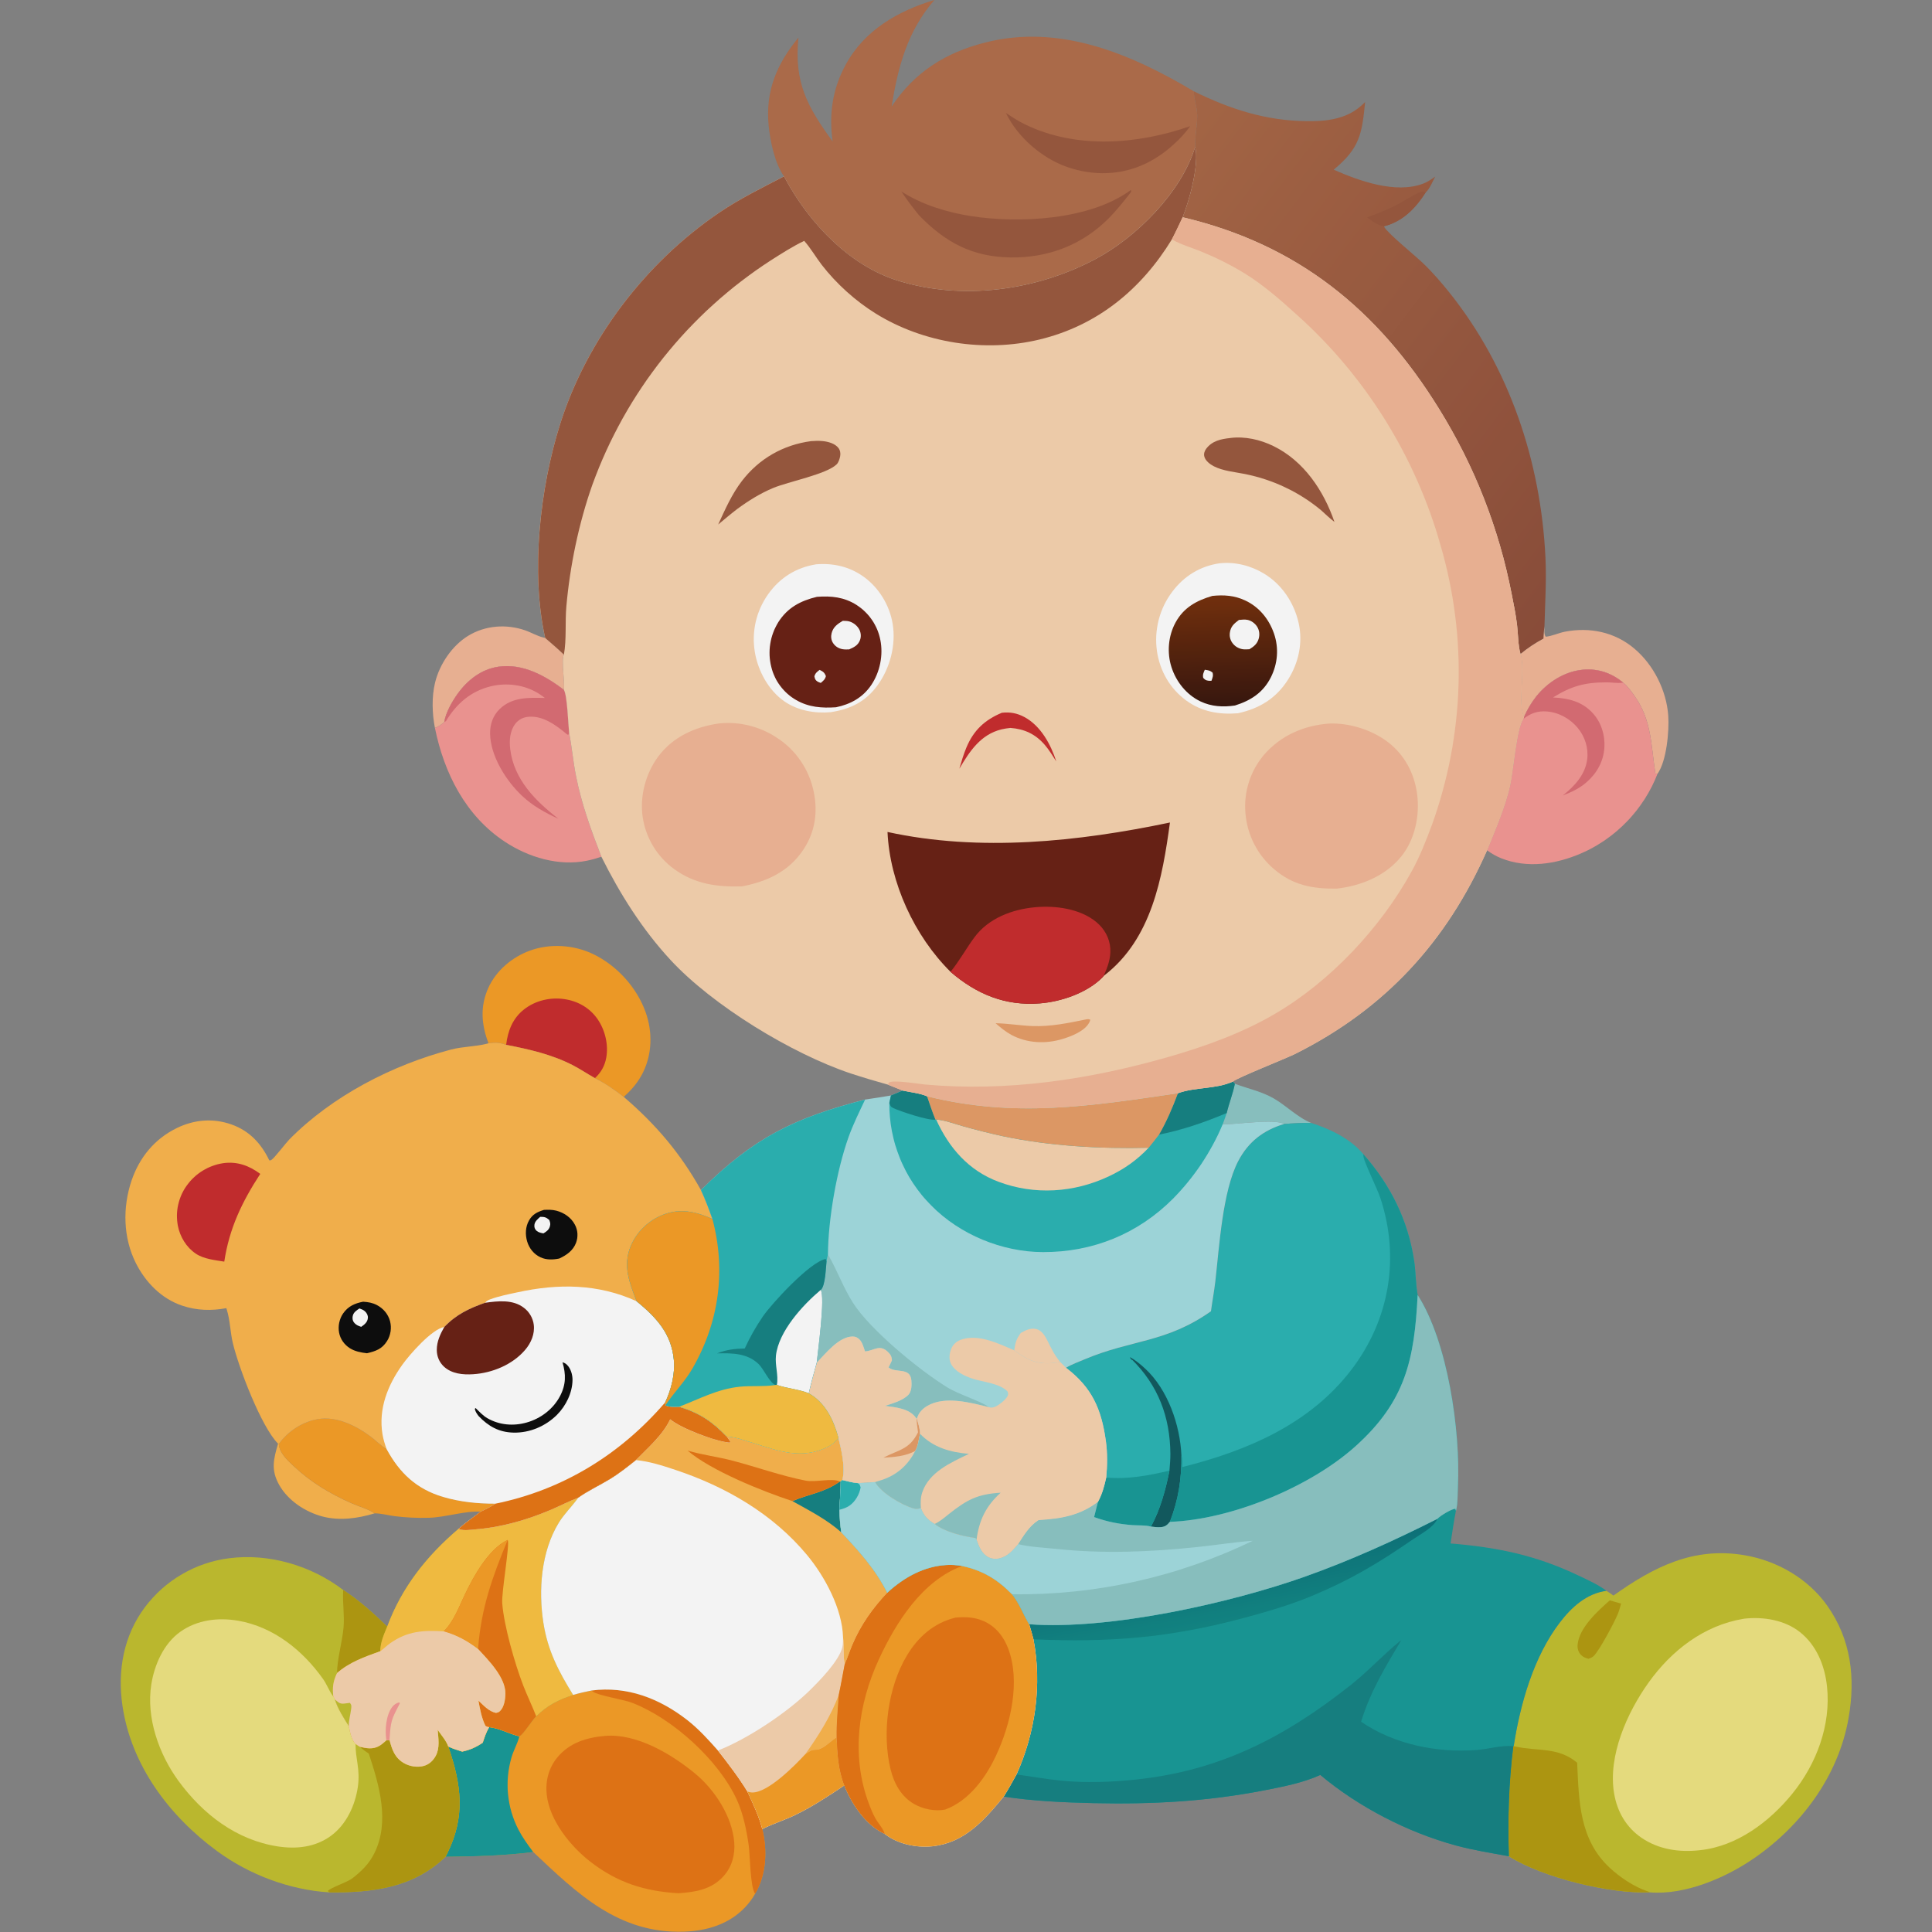 <svg width="48" height="48" viewBox="0 0 48 48" fill="none" xmlns="http://www.w3.org/2000/svg">
<rect x="0" y="0" width="48" height="48" fill="#808080" stroke="none"/>
<g opacity="0.9" clip-path="url(#clip0_5102_58455)">
<path d="M30.68 26.926C31 27.046 31.343 27.116 31.641 27.287C31.954 27.465 32.248 27.771 32.58 27.9C32.351 27.894 32.128 27.907 31.9 27.926C31.682 27.785 30.694 27.944 30.377 27.934C30.414 27.841 30.445 27.747 30.478 27.653C30.535 27.407 30.63 27.176 30.68 26.926Z" fill="#87C4C3"/>
<path d="M6.908 35.867L6.929 35.873C6.935 36.091 7.145 36.282 7.296 36.424C7.728 36.83 8.196 37.108 8.736 37.348C8.918 37.429 9.146 37.487 9.307 37.599C8.889 37.725 8.437 37.79 8.008 37.676C7.582 37.562 7.156 37.282 6.936 36.892C6.725 36.515 6.797 36.252 6.908 35.867H6.908Z" fill="#FCB245"/>
<path d="M10.805 18.083C10.736 17.73 10.723 17.313 10.809 16.96C10.919 16.505 11.232 16.039 11.635 15.794C12.059 15.537 12.575 15.5 13.04 15.658C13.195 15.711 13.35 15.805 13.508 15.841C13.52 15.844 13.532 15.847 13.544 15.849C13.701 15.985 13.861 16.12 14.01 16.264C13.938 16.402 14.035 16.929 14.011 17.14C13.544 16.787 12.989 16.477 12.381 16.565C11.953 16.628 11.607 16.903 11.362 17.248C11.229 17.436 11.073 17.709 11.038 17.94C10.964 17.997 10.897 18.059 10.805 18.083Z" fill="#F2B492"/>
<path d="M38.372 15.553C38.371 15.634 38.355 15.752 38.402 15.819C38.556 15.806 38.72 15.726 38.876 15.695C39.498 15.575 40.118 15.701 40.607 16.116C41.084 16.52 41.403 17.155 41.447 17.778C41.474 18.159 41.406 18.911 41.181 19.224L41.158 19.216L41.129 19.229C41.019 18.532 41.041 17.9 40.614 17.297C40.529 17.177 40.443 17.053 40.329 16.96C40.037 16.722 39.707 16.604 39.327 16.639C38.871 16.681 38.45 16.951 38.168 17.303C38.107 17.381 38.051 17.462 38.001 17.546C37.95 17.631 37.906 17.718 37.866 17.808C37.692 17.527 37.903 16.658 37.775 16.245C37.957 16.095 38.138 15.975 38.346 15.864C38.347 15.759 38.358 15.658 38.372 15.553L38.372 15.553Z" fill="#F2B492"/>
<path d="M6.928 35.873C7.153 35.562 7.511 35.325 7.893 35.258C8.353 35.179 8.831 35.412 9.193 35.679C9.331 35.781 9.458 35.915 9.605 36.001C9.927 36.597 10.347 36.994 11.005 37.19C11.43 37.316 11.868 37.36 12.31 37.358C12.19 37.436 12.069 37.498 11.939 37.558C11.565 37.53 11.06 37.7 10.649 37.709C10.367 37.717 10.086 37.704 9.806 37.669C9.648 37.649 9.464 37.597 9.307 37.599C9.146 37.487 8.918 37.429 8.736 37.348C8.196 37.108 7.728 36.83 7.295 36.424C7.144 36.283 6.935 36.091 6.928 35.873V35.873Z" fill="#F69A1C"/>
<path d="M12.136 25.92C11.961 25.456 11.924 25.01 12.13 24.548C12.326 24.112 12.725 23.778 13.168 23.617C13.667 23.436 14.251 23.473 14.729 23.7C15.322 23.983 15.821 24.529 16.042 25.151C16.213 25.635 16.205 26.175 15.978 26.64C15.86 26.88 15.695 27.075 15.497 27.252C15.267 27.073 15.041 26.919 14.781 26.786C14.59 26.68 14.41 26.557 14.215 26.458C13.699 26.196 13.138 26.068 12.575 25.959C12.415 25.9 12.305 25.897 12.136 25.92V25.92Z" fill="#F69A1C"/>
<path d="M12.575 25.958C12.617 25.611 12.737 25.3 13.02 25.078C13.302 24.857 13.672 24.771 14.024 24.823C14.357 24.872 14.652 25.04 14.845 25.318C15.032 25.587 15.121 25.953 15.062 26.278C15.026 26.482 14.932 26.646 14.781 26.786C14.59 26.68 14.411 26.557 14.215 26.457C13.699 26.195 13.139 26.068 12.575 25.958Z" fill="#C72223"/>
<path d="M11.038 17.94C11.073 17.709 11.229 17.436 11.363 17.248C11.607 16.903 11.953 16.628 12.381 16.565C12.989 16.477 13.544 16.787 14.011 17.14C14.095 17.288 14.116 17.988 14.14 18.207C14.209 18.563 14.24 18.927 14.311 19.283C14.45 19.983 14.685 20.622 14.941 21.285C14.825 21.324 14.704 21.36 14.584 21.384C13.883 21.527 13.131 21.301 12.545 20.914C11.568 20.271 11.033 19.209 10.805 18.083C10.897 18.059 10.964 17.997 11.038 17.94Z" fill="#F49490"/>
<path d="M11.038 17.94C11.072 17.709 11.229 17.436 11.362 17.248C11.607 16.903 11.953 16.628 12.381 16.565C12.989 16.477 13.544 16.787 14.011 17.14C14.095 17.288 14.116 17.988 14.14 18.207L14.122 18.253L14.095 18.251L14.071 18.231C13.805 18.009 13.472 17.765 13.103 17.811C13.088 17.813 13.073 17.816 13.059 17.819C13.044 17.822 13.03 17.826 13.015 17.831C13.001 17.836 12.987 17.841 12.973 17.847C12.96 17.854 12.946 17.86 12.933 17.868C12.921 17.875 12.908 17.884 12.896 17.892C12.883 17.901 12.872 17.91 12.861 17.92C12.849 17.93 12.839 17.941 12.828 17.952C12.818 17.963 12.809 17.974 12.8 17.986C12.666 18.162 12.65 18.406 12.677 18.617C12.77 19.368 13.304 19.901 13.875 20.343C13.538 20.189 13.244 20.028 12.971 19.773C12.575 19.402 12.183 18.783 12.176 18.224C12.173 17.993 12.247 17.779 12.414 17.616C12.723 17.315 13.139 17.331 13.538 17.341C13.486 17.302 13.432 17.261 13.376 17.227C13.027 17.012 12.591 16.955 12.194 17.051C11.696 17.172 11.34 17.484 11.079 17.917L11.038 17.94H11.038Z" fill="#DA676F"/>
<path d="M37.866 17.808C37.906 17.718 37.95 17.63 38.001 17.546C38.051 17.462 38.107 17.381 38.168 17.303C38.45 16.951 38.871 16.681 39.326 16.639C39.707 16.604 40.037 16.722 40.329 16.959C40.442 17.053 40.529 17.177 40.614 17.296C41.041 17.9 41.019 18.532 41.129 19.229L41.158 19.216L41.181 19.223C41.16 19.278 41.137 19.332 41.113 19.386C41.089 19.44 41.064 19.493 41.037 19.546C41.01 19.598 40.982 19.65 40.953 19.701C40.924 19.752 40.894 19.802 40.862 19.852C40.83 19.901 40.797 19.95 40.763 19.998C40.729 20.046 40.694 20.093 40.658 20.139C40.621 20.186 40.584 20.231 40.545 20.275C40.507 20.32 40.467 20.363 40.426 20.405C40.385 20.448 40.344 20.489 40.301 20.529C40.258 20.57 40.214 20.609 40.17 20.647C40.125 20.685 40.079 20.722 40.033 20.758C39.986 20.794 39.939 20.829 39.891 20.862C39.843 20.896 39.793 20.928 39.743 20.959C39.694 20.991 39.643 21.02 39.592 21.049C39.541 21.078 39.489 21.105 39.436 21.131C39.383 21.157 39.33 21.182 39.276 21.205C38.653 21.473 37.938 21.581 37.294 21.322C37.168 21.271 37.055 21.206 36.946 21.126C37.153 20.609 37.386 20.082 37.513 19.539C37.599 19.167 37.674 18.108 37.843 17.866L37.866 17.808L37.866 17.808Z" fill="#F49490"/>
<path d="M37.867 17.808C37.906 17.718 37.95 17.63 38.001 17.546C38.051 17.462 38.107 17.381 38.168 17.303C38.45 16.951 38.871 16.681 39.327 16.639C39.707 16.604 40.037 16.722 40.329 16.959C40.315 16.961 40.3 16.963 40.286 16.964C40.167 16.976 40.04 16.953 39.919 16.953C39.378 16.952 39.044 17.043 38.584 17.328C38.966 17.347 39.31 17.427 39.578 17.725C39.785 17.954 39.879 18.264 39.861 18.57C39.84 18.913 39.676 19.209 39.419 19.433C39.243 19.588 39.044 19.68 38.827 19.763C39.118 19.533 39.386 19.247 39.434 18.861C39.468 18.584 39.377 18.303 39.202 18.089C39.013 17.859 38.728 17.698 38.43 17.676C38.198 17.659 38.023 17.722 37.843 17.866L37.866 17.808H37.867Z" fill="#DA676F"/>
<path d="M29.66 2.268C30.555 2.71 31.448 2.999 32.454 3.01C32.751 3.014 33.053 2.999 33.337 2.903C33.567 2.826 33.747 2.708 33.916 2.535C33.838 3.326 33.785 3.68 33.135 4.216C33.764 4.493 34.675 4.823 35.359 4.562C35.468 4.52 35.563 4.456 35.657 4.388C35.598 4.497 35.515 4.704 35.421 4.78C35.167 5.176 34.852 5.503 34.384 5.622C34.388 5.63 34.391 5.639 34.396 5.647C34.508 5.823 35.145 6.34 35.343 6.528C35.582 6.755 35.804 7.012 36.01 7.269C37.503 9.134 38.281 11.47 38.396 13.847C38.424 14.42 38.387 14.982 38.372 15.553C38.358 15.658 38.347 15.759 38.345 15.864C38.138 15.975 37.956 16.095 37.775 16.245C37.714 16.031 37.718 15.757 37.691 15.532C37.66 15.271 37.609 15.017 37.557 14.76C37.517 14.557 37.474 14.354 37.425 14.153C37.377 13.952 37.323 13.752 37.266 13.553C37.208 13.354 37.146 13.157 37.079 12.961C37.013 12.765 36.942 12.57 36.866 12.378C36.791 12.185 36.711 11.994 36.627 11.805C36.542 11.616 36.454 11.429 36.361 11.244C36.268 11.059 36.171 10.876 36.07 10.696C35.969 10.515 35.864 10.337 35.755 10.161C34.227 7.688 32.234 6.071 29.382 5.398C29.552 4.969 29.797 4.085 29.695 3.646C29.681 3.394 29.749 3.117 29.744 2.858C29.74 2.658 29.661 2.469 29.66 2.268Z" fill="url(#paint0_linear_5102_58455)"/>
<path d="M33.965 5.402C34.217 5.305 34.471 5.209 34.711 5.083C34.889 4.99 35.063 4.871 35.246 4.789C35.316 4.757 35.351 4.751 35.421 4.78C35.167 5.176 34.853 5.503 34.384 5.622C34.221 5.6 34.095 5.494 33.964 5.402L33.965 5.402Z" fill="#965135"/>
<path d="M14.697 42C15.573 41.886 16.38 42.194 17.068 42.73C17.354 42.952 17.598 43.22 17.837 43.491C18.096 43.823 18.35 44.152 18.57 44.512C18.708 44.81 18.856 45.123 18.939 45.442C19.069 45.972 19.042 46.574 18.76 47.05C18.699 47.164 18.612 47.278 18.524 47.373C18.123 47.806 17.566 47.973 16.991 47.992C15.367 48.045 14.34 47.044 13.248 46.013C12.531 46.106 11.79 46.123 11.067 46.131C11.082 46.105 11.095 46.079 11.108 46.052C11.568 45.123 11.462 44.345 11.136 43.391C11.248 43.446 11.364 43.48 11.483 43.517C11.681 43.474 11.826 43.409 11.992 43.297C12.038 43.162 12.078 43.031 12.154 42.91C12.411 42.938 12.651 43.077 12.902 43.139C13.004 43.094 13.209 42.754 13.322 42.641C13.595 42.368 13.877 42.228 14.239 42.109C14.391 42.065 14.542 42.03 14.697 42V42Z" fill="#F69A1C"/>
<path d="M14.698 42C15.574 41.886 16.38 42.194 17.069 42.73C17.354 42.952 17.598 43.22 17.837 43.491C18.097 43.823 18.35 44.152 18.57 44.512C18.709 44.81 18.857 45.123 18.939 45.442C19.069 45.972 19.043 46.574 18.761 47.05C18.636 46.884 18.636 46.09 18.602 45.849C18.549 45.477 18.465 45.062 18.309 44.719C17.859 43.733 16.713 42.695 15.707 42.306C15.491 42.222 14.846 42.124 14.724 42.024C14.715 42.016 14.707 42.008 14.698 42Z" fill="#E77009"/>
<path d="M12.155 42.91C12.412 42.938 12.652 43.077 12.903 43.139C12.9 43.148 12.899 43.157 12.896 43.166C12.848 43.337 12.755 43.496 12.706 43.669C12.695 43.706 12.686 43.743 12.677 43.78C12.668 43.817 12.66 43.855 12.653 43.892C12.646 43.93 12.639 43.968 12.634 44.005C12.629 44.043 12.624 44.081 12.621 44.119C12.617 44.157 12.615 44.196 12.613 44.234C12.611 44.272 12.61 44.31 12.611 44.349C12.611 44.387 12.611 44.425 12.613 44.463C12.615 44.502 12.618 44.54 12.622 44.578C12.626 44.616 12.63 44.654 12.636 44.692C12.641 44.73 12.648 44.767 12.655 44.805C12.662 44.843 12.67 44.88 12.679 44.917C12.688 44.954 12.698 44.991 12.709 45.028C12.72 45.065 12.732 45.101 12.744 45.137C12.757 45.174 12.77 45.209 12.784 45.245C12.798 45.281 12.813 45.316 12.829 45.35C12.845 45.385 12.862 45.42 12.879 45.454C12.983 45.653 13.113 45.834 13.248 46.013C12.531 46.106 11.791 46.123 11.068 46.131C11.082 46.105 11.096 46.079 11.109 46.052C11.569 45.123 11.463 44.345 11.137 43.391C11.248 43.446 11.365 43.48 11.483 43.517C11.682 43.474 11.826 43.409 11.993 43.297C12.038 43.162 12.079 43.031 12.155 42.91L12.155 42.91Z" fill="#0C9694"/>
<path d="M15.032 43.128C15.821 43.062 16.683 43.581 17.267 44.061C17.754 44.461 18.192 45.13 18.242 45.772C18.266 46.08 18.186 46.38 17.977 46.612C17.677 46.946 17.279 47.008 16.857 47.037C16.018 46.989 15.335 46.773 14.664 46.251C14.171 45.868 13.652 45.227 13.583 44.584C13.547 44.252 13.632 43.923 13.845 43.665C14.15 43.295 14.575 43.168 15.032 43.128L15.032 43.128Z" fill="#E77009"/>
<path d="M20.687 3.516C20.593 2.84 20.68 2.217 21.008 1.613C21.474 0.75 22.308 0.274 23.215 -0.001C22.546 0.772 22.311 1.656 22.151 2.647C22.723 1.791 23.487 1.308 24.48 1.056C26.325 0.587 28.093 1.335 29.66 2.268C29.662 2.469 29.74 2.658 29.744 2.858C29.749 3.117 29.681 3.394 29.695 3.646C29.351 4.779 28.232 5.899 27.207 6.442C25.737 7.22 23.916 7.47 22.317 6.976C21.097 6.599 20.1 5.536 19.507 4.435C19.502 4.426 19.498 4.417 19.494 4.409L19.479 4.381C19.25 4.061 19.135 3.506 19.097 3.119C19.014 2.258 19.299 1.589 19.838 0.934C19.723 2.044 20.056 2.649 20.687 3.516Z" fill="#AE6742"/>
<path d="M24.991 2.805C25.145 2.91 25.302 3.011 25.47 3.092C26.747 3.711 28.266 3.588 29.569 3.135C29.509 3.22 29.444 3.301 29.374 3.377C29.304 3.454 29.23 3.526 29.152 3.594C29.052 3.686 28.947 3.77 28.836 3.847C28.725 3.923 28.609 3.992 28.488 4.052C27.859 4.361 27.162 4.376 26.505 4.146C25.884 3.928 25.276 3.403 24.991 2.805Z" fill="#965135"/>
<path d="M28.092 4.723C28.108 4.739 28.099 4.727 28.103 4.767C27.921 5.002 27.733 5.238 27.522 5.447C26.866 6.097 26.022 6.41 25.104 6.396C24.152 6.381 23.488 6.022 22.833 5.349C22.677 5.156 22.531 4.965 22.394 4.757C22.912 5.088 23.521 5.274 24.125 5.369C25.327 5.556 27.083 5.466 28.092 4.723V4.723Z" fill="#965135"/>
<path d="M40.085 39.642C41.083 38.932 42.07 38.425 43.337 38.638C44.15 38.775 44.92 39.216 45.4 39.896C45.992 40.737 46.102 41.691 45.927 42.687C45.675 44.12 44.76 45.353 43.577 46.169C42.874 46.655 41.86 47.089 40.987 47.015C40.003 47.054 38.345 46.657 37.486 46.118C37.458 45.194 37.483 44.301 37.597 43.383L37.607 43.383C37.77 42.332 38.102 41.162 38.752 40.312C39.045 39.928 39.418 39.589 39.91 39.523C39.97 39.561 40.03 39.598 40.085 39.642Z" fill="#C0BD25"/>
<path d="M39.995 39.76C40.088 39.788 40.182 39.816 40.276 39.841C40.252 39.929 40.227 40.018 40.193 40.102C40.107 40.309 39.738 41.007 39.593 41.145C39.557 41.179 39.509 41.196 39.465 41.213C39.395 41.193 39.333 41.171 39.281 41.118C39.213 41.048 39.186 40.957 39.195 40.861C39.233 40.439 39.702 40.019 39.995 39.76L39.995 39.76Z" fill="#B09704"/>
<path d="M37.607 43.383L37.65 43.392C38.206 43.516 38.707 43.395 39.184 43.794C39.229 44.759 39.238 45.706 39.997 46.408C40.249 46.642 40.608 46.883 40.936 46.99C40.968 47 40.953 46.994 40.987 47.014C40.003 47.054 38.345 46.657 37.486 46.117C37.458 45.194 37.483 44.301 37.597 43.383L37.607 43.382L37.607 43.383Z" fill="#B09704"/>
<path d="M43.315 40.219C43.325 40.217 43.336 40.215 43.347 40.214C43.819 40.165 44.338 40.248 44.718 40.548C45.134 40.876 45.339 41.39 45.392 41.905C45.492 42.859 45.13 43.821 44.536 44.556C43.968 45.258 43.158 45.87 42.239 45.967C41.731 46.027 41.207 45.952 40.778 45.656C40.399 45.394 40.178 45.008 40.102 44.557C39.944 43.622 40.427 42.547 40.957 41.805C41.528 41.005 42.334 40.382 43.315 40.219L43.315 40.219Z" fill="#EEE37C"/>
<path d="M11.393 37.983C11.399 37.986 11.405 37.989 11.41 37.991C11.527 38.036 11.704 38.005 11.829 37.995C12.461 37.945 13.083 37.764 13.665 37.52C13.901 37.421 14.128 37.301 14.365 37.209L14.353 37.227C14.204 37.435 14.017 37.61 13.883 37.83C13.441 38.551 13.373 39.507 13.501 40.323C13.609 41.013 13.877 41.523 14.239 42.11C13.877 42.228 13.595 42.369 13.322 42.641C13.21 42.754 13.004 43.095 12.902 43.139C12.652 43.077 12.412 42.938 12.155 42.91C12.079 43.031 12.038 43.162 11.993 43.297C11.826 43.409 11.681 43.475 11.483 43.517C11.365 43.48 11.248 43.446 11.137 43.391C11.462 44.345 11.569 45.123 11.109 46.052C11.096 46.079 11.082 46.105 11.068 46.131C10.264 46.905 9.256 47.023 8.186 47.016C7.198 46.956 6.192 46.577 5.394 45.991C4.205 45.117 3.258 43.862 3.041 42.37C2.916 41.506 3.07 40.638 3.6 39.931C3.631 39.89 3.663 39.849 3.696 39.809C3.73 39.769 3.764 39.73 3.799 39.692C3.834 39.654 3.87 39.617 3.907 39.58C3.944 39.544 3.982 39.508 4.021 39.474C4.059 39.439 4.099 39.406 4.14 39.373C4.18 39.341 4.221 39.309 4.263 39.279C4.305 39.249 4.348 39.219 4.391 39.191C4.435 39.163 4.479 39.136 4.524 39.11C4.569 39.084 4.614 39.059 4.66 39.035C4.706 39.011 4.753 38.988 4.8 38.967C4.847 38.946 4.895 38.925 4.943 38.906C4.991 38.887 5.04 38.87 5.089 38.853C5.138 38.836 5.188 38.821 5.237 38.807C5.287 38.793 5.337 38.78 5.388 38.768C5.438 38.757 5.489 38.747 5.54 38.737C5.591 38.728 5.642 38.721 5.694 38.714C6.682 38.586 7.736 38.897 8.526 39.502C8.923 39.761 9.282 40.083 9.62 40.414C9.983 39.433 10.605 38.655 11.393 37.983H11.393Z" fill="#C0BD25"/>
<path d="M8.526 39.502C8.923 39.761 9.282 40.083 9.62 40.414C9.534 40.618 9.454 40.8 9.447 41.025C9.064 41.163 8.684 41.295 8.374 41.567C8.373 41.238 8.503 40.791 8.535 40.439C8.562 40.131 8.509 39.831 8.525 39.526C8.525 39.517 8.526 39.51 8.526 39.502L8.526 39.502Z" fill="#B09704"/>
<path d="M9.678 43.23C9.74 43.468 9.806 43.668 10.031 43.801C10.173 43.885 10.367 43.918 10.526 43.874C10.663 43.836 10.764 43.741 10.829 43.617C10.931 43.421 10.89 43.189 10.874 42.978C10.96 43.102 11.088 43.249 11.137 43.391C11.462 44.346 11.569 45.123 11.109 46.053C11.096 46.079 11.082 46.105 11.068 46.131C10.264 46.905 9.256 47.023 8.187 47.016L8.145 46.982C8.191 46.907 8.629 46.762 8.748 46.671C8.978 46.494 9.17 46.306 9.3 46.044C9.691 45.261 9.42 44.346 9.162 43.566C9.08 43.515 9.009 43.462 8.937 43.397C9.017 43.416 9.098 43.435 9.18 43.437C9.363 43.44 9.471 43.358 9.599 43.236L9.678 43.23L9.678 43.23Z" fill="#B09704"/>
<path d="M8.834 43.329C8.828 43.696 8.955 43.951 8.89 44.398C8.823 44.859 8.602 45.334 8.22 45.612C7.831 45.896 7.36 45.945 6.896 45.873C5.87 45.714 5.036 45.07 4.434 44.246C3.949 43.582 3.628 42.679 3.759 41.85C3.836 41.361 4.066 40.837 4.477 40.543C4.895 40.244 5.421 40.18 5.92 40.267C6.799 40.421 7.524 41.003 8.03 41.72C8.119 41.847 8.172 41.997 8.261 42.122L8.283 42.151C8.299 42.176 8.314 42.194 8.32 42.222C8.392 42.456 8.539 42.678 8.666 42.885C8.698 43.031 8.725 43.221 8.835 43.329L8.834 43.329Z" fill="#EEE37C"/>
<path d="M11.393 37.983C11.399 37.986 11.405 37.989 11.41 37.991C11.527 38.036 11.704 38.005 11.829 37.995C12.461 37.945 13.083 37.764 13.665 37.52C13.901 37.421 14.128 37.301 14.365 37.209L14.353 37.227C14.204 37.435 14.017 37.61 13.883 37.83C13.441 38.551 13.373 39.507 13.501 40.323C13.609 41.013 13.877 41.523 14.239 42.11C13.877 42.228 13.595 42.369 13.322 42.641C13.21 42.754 13.004 43.095 12.902 43.139C12.652 43.077 12.412 42.938 12.155 42.91C12.079 43.031 12.038 43.162 11.993 43.297C11.826 43.409 11.681 43.475 11.483 43.517C11.365 43.48 11.248 43.446 11.137 43.391C11.088 43.249 10.96 43.102 10.874 42.978C10.89 43.189 10.931 43.421 10.829 43.617C10.764 43.741 10.663 43.836 10.526 43.874C10.366 43.918 10.173 43.885 10.031 43.801C9.806 43.668 9.74 43.468 9.678 43.23L9.599 43.236C9.471 43.357 9.364 43.44 9.18 43.436C9.098 43.435 9.017 43.415 8.937 43.397L8.834 43.328C8.725 43.221 8.698 43.03 8.666 42.885C8.538 42.678 8.391 42.456 8.32 42.222C8.314 42.193 8.298 42.175 8.282 42.151C8.254 41.928 8.277 41.77 8.374 41.567C8.684 41.295 9.064 41.163 9.446 41.025C9.454 40.8 9.534 40.618 9.62 40.414C9.983 39.433 10.605 38.655 11.393 37.983L11.393 37.983Z" fill="#FBC038"/>
<path d="M12.613 38.26C12.672 38.364 12.457 39.555 12.478 39.833C12.521 40.395 12.792 41.337 12.999 41.874C13.099 42.133 13.222 42.382 13.322 42.641C13.21 42.754 13.004 43.095 12.903 43.139C12.652 43.077 12.412 42.938 12.155 42.91C12.107 42.906 12.099 42.902 12.06 42.877C11.963 42.676 11.927 42.468 11.886 42.251C12.017 42.373 12.144 42.519 12.324 42.557C12.371 42.544 12.387 42.545 12.424 42.509C12.527 42.409 12.554 42.217 12.556 42.081C12.563 41.677 12.133 41.244 11.877 40.969C11.607 40.764 11.352 40.623 11.025 40.53C11.28 40.277 11.402 39.921 11.556 39.602C11.771 39.155 12.141 38.483 12.613 38.259L12.613 38.26Z" fill="#E77009"/>
<path d="M11.025 40.531C11.28 40.277 11.402 39.921 11.556 39.602C11.771 39.155 12.141 38.483 12.613 38.26C12.229 39.191 11.955 39.945 11.877 40.969C11.607 40.764 11.352 40.623 11.025 40.531L11.025 40.531Z" fill="#F69A1C"/>
<path d="M9.447 41.025C9.534 40.963 9.61 40.884 9.699 40.822C10.126 40.522 10.522 40.499 11.025 40.531C11.352 40.623 11.607 40.764 11.877 40.969C12.133 41.244 12.563 41.677 12.556 42.081C12.554 42.217 12.527 42.409 12.424 42.509C12.387 42.545 12.371 42.544 12.323 42.557C12.143 42.519 12.017 42.373 11.886 42.251C11.927 42.468 11.962 42.676 12.06 42.877C12.099 42.902 12.107 42.906 12.155 42.91C12.079 43.031 12.038 43.162 11.993 43.297C11.826 43.409 11.681 43.475 11.483 43.518C11.365 43.48 11.248 43.446 11.137 43.391C11.088 43.249 10.96 43.102 10.874 42.978C10.89 43.189 10.931 43.422 10.829 43.617C10.764 43.741 10.663 43.836 10.526 43.874C10.366 43.918 10.173 43.885 10.031 43.801C9.806 43.668 9.74 43.468 9.678 43.23L9.599 43.236C9.471 43.357 9.364 43.44 9.18 43.436C9.098 43.435 9.017 43.415 8.937 43.397L8.834 43.328C8.725 43.221 8.698 43.03 8.666 42.885C8.538 42.678 8.391 42.456 8.32 42.222C8.314 42.194 8.298 42.175 8.282 42.151C8.254 41.929 8.277 41.77 8.374 41.567C8.684 41.295 9.064 41.163 9.446 41.025L9.447 41.025Z" fill="#F7D1AC"/>
<path d="M9.599 43.236C9.559 42.991 9.587 42.618 9.742 42.412C9.788 42.351 9.844 42.313 9.919 42.295L9.935 42.319C9.72 42.731 9.706 42.755 9.678 43.23L9.599 43.236Z" fill="#F49490"/>
<path d="M8.32 42.222L8.341 42.24C8.414 42.302 8.451 42.336 8.552 42.325C8.6 42.32 8.647 42.314 8.693 42.307C8.737 42.359 8.732 42.393 8.724 42.459C8.707 42.605 8.663 42.734 8.666 42.885C8.538 42.678 8.391 42.456 8.32 42.222Z" fill="#C0BD25"/>
<path d="M35.711 37.735C35.782 37.658 36.06 37.489 36.158 37.483L36.172 37.533C36.12 37.803 36.079 38.075 36.039 38.347C37.199 38.442 38.16 38.639 39.219 39.145C39.444 39.252 39.713 39.372 39.91 39.523C39.418 39.589 39.045 39.928 38.752 40.312C38.102 41.162 37.77 42.332 37.607 43.383L37.597 43.383C37.483 44.301 37.458 45.195 37.487 46.118C37.047 46.037 36.607 45.968 36.174 45.851C34.98 45.528 33.754 44.897 32.803 44.098C32.363 44.297 31.867 44.392 31.395 44.483C29.974 44.759 28.611 44.83 27.167 44.798C26.424 44.781 25.673 44.748 24.936 44.636C25.051 44.457 25.152 44.271 25.255 44.086C25.724 43.046 25.89 41.853 25.675 40.728C25.645 40.602 25.606 40.478 25.57 40.354C27.545 40.502 30.544 39.836 32.404 39.177C33.542 38.774 34.634 38.278 35.711 37.735H35.711Z" fill="#0C9694"/>
<path d="M25.57 40.354C27.546 40.502 30.545 39.836 32.404 39.177C33.542 38.774 34.634 38.278 35.711 37.735C35.624 37.945 35.295 38.114 35.111 38.24C34.253 38.83 33.572 39.242 32.606 39.645C32.05 39.877 31.473 40.045 30.892 40.201C29.065 40.691 27.559 40.812 25.676 40.728C25.645 40.602 25.606 40.478 25.57 40.354L25.57 40.354Z" fill="url(#paint1_linear_5102_58455)"/>
<path d="M25.255 44.086C25.626 44.136 25.994 44.203 26.367 44.24C26.969 44.3 27.596 44.277 28.197 44.215C30.306 43.999 31.921 43.16 33.561 41.862C33.991 41.522 34.357 41.118 34.78 40.775L34.816 40.746C34.422 41.408 34.043 42.032 33.816 42.776C34.64 43.341 35.713 43.556 36.697 43.477C36.985 43.454 37.285 43.361 37.574 43.381C37.582 43.382 37.59 43.383 37.598 43.383C37.483 44.301 37.459 45.194 37.487 46.117C37.047 46.037 36.607 45.968 36.175 45.851C34.981 45.527 33.755 44.896 32.803 44.098C32.364 44.297 31.867 44.391 31.396 44.483C29.975 44.759 28.611 44.83 27.168 44.798C26.424 44.781 25.673 44.748 24.937 44.635C25.052 44.457 25.153 44.271 25.255 44.085L25.255 44.086Z" fill="#0A7D7E"/>
<path d="M15.799 36.275C16.098 35.97 16.469 35.652 16.651 35.261C16.904 35.482 17.796 35.822 18.136 35.841L18.143 35.813L18.057 35.692C18.212 35.694 18.36 35.745 18.508 35.788C19.101 35.962 19.694 36.238 20.32 36.046C20.47 36 20.639 35.928 20.75 35.816C20.779 35.788 20.805 35.757 20.831 35.727C20.906 36.027 21.01 36.465 20.928 36.772L20.887 36.812C20.889 37.047 20.861 37.276 20.856 37.509C20.858 37.7 20.874 37.881 20.901 38.069C21.342 38.535 21.754 38.99 22.044 39.572C22.148 39.471 22.27 39.376 22.389 39.293C22.829 38.986 23.369 38.809 23.906 38.905C24.413 39.015 24.783 39.239 25.144 39.608C25.335 39.848 25.415 40.1 25.57 40.354C25.606 40.478 25.645 40.602 25.676 40.728C25.891 41.853 25.725 43.046 25.255 44.086C25.152 44.271 25.052 44.457 24.937 44.636C24.456 45.221 23.965 45.787 23.162 45.871C22.767 45.912 22.296 45.815 21.979 45.562C21.51 45.345 21.162 44.825 20.976 44.359C20.574 44.626 20.175 44.892 19.738 45.101C19.479 45.225 19.194 45.311 18.94 45.442C18.857 45.123 18.709 44.81 18.57 44.512C18.35 44.152 18.097 43.823 17.837 43.491C17.598 43.221 17.355 42.952 17.069 42.73C16.38 42.194 15.574 41.886 14.698 42C14.542 42.031 14.391 42.066 14.239 42.11C13.877 41.524 13.609 41.013 13.501 40.324C13.373 39.507 13.442 38.551 13.883 37.831C14.018 37.61 14.204 37.435 14.353 37.227L14.366 37.21C14.608 37.037 14.89 36.907 15.145 36.752C15.377 36.612 15.588 36.444 15.8 36.275L15.799 36.275Z" fill="white"/>
<path d="M20.945 40.675C20.973 40.896 20.943 41.133 20.986 41.349C20.937 41.603 20.892 41.859 20.838 42.112C20.816 42.46 20.776 42.816 20.785 43.164C20.803 43.574 20.824 43.972 20.975 44.359C20.574 44.626 20.174 44.892 19.738 45.101C19.478 45.225 19.194 45.311 18.939 45.442C18.856 45.123 18.708 44.81 18.57 44.512C18.35 44.152 18.096 43.823 17.837 43.491C18.578 43.203 19.551 42.55 20.11 42.005C20.356 41.764 20.842 41.271 20.927 40.928C20.947 40.849 20.943 40.756 20.945 40.675L20.945 40.675Z" fill="#F7D1AC"/>
<path d="M20.838 42.112C20.816 42.46 20.776 42.816 20.785 43.164L20.748 43.188C20.609 43.282 20.437 43.475 20.261 43.472C20.147 43.47 20.099 43.524 20.008 43.582C20.331 43.128 20.643 42.636 20.838 42.112Z" fill="#FCB245"/>
<path d="M20.785 43.164C20.803 43.574 20.824 43.972 20.976 44.359C20.574 44.626 20.174 44.892 19.738 45.1C19.479 45.225 19.194 45.311 18.94 45.442C18.857 45.123 18.709 44.81 18.57 44.512C18.611 44.523 18.655 44.535 18.697 44.534C19.096 44.529 19.752 43.858 20.008 43.582C20.099 43.524 20.147 43.47 20.261 43.472C20.437 43.475 20.609 43.281 20.748 43.188L20.785 43.164L20.785 43.164Z" fill="#F69A1C"/>
<path d="M15.799 36.275C16.098 35.97 16.469 35.652 16.651 35.261C16.904 35.482 17.796 35.822 18.136 35.841L18.143 35.813L18.057 35.692C18.212 35.694 18.36 35.745 18.508 35.788C19.101 35.962 19.694 36.238 20.32 36.046C20.47 36 20.639 35.928 20.75 35.816C20.779 35.788 20.805 35.757 20.831 35.727C20.906 36.027 21.01 36.465 20.928 36.772L20.887 36.812C20.889 37.047 20.861 37.276 20.856 37.509C20.858 37.7 20.874 37.881 20.901 38.069C21.342 38.535 21.754 38.99 22.044 39.572C21.679 39.962 21.394 40.361 21.181 40.854C21.111 41.017 21.06 41.189 20.986 41.349C20.943 41.133 20.973 40.896 20.945 40.675C20.924 39.966 20.492 39.165 20.049 38.632C19.199 37.609 18.028 36.934 16.78 36.519C16.462 36.413 16.134 36.307 15.799 36.275L15.799 36.275Z" fill="#FCB245"/>
<path d="M20.867 36.807L20.887 36.812C20.889 37.047 20.861 37.276 20.856 37.509C20.858 37.7 20.874 37.881 20.901 38.069C20.546 37.753 20.099 37.524 19.686 37.294C20.1 37.118 20.489 37.081 20.867 36.807Z" fill="#0A7D7E"/>
<path d="M17.081 36.039C17.452 36.149 17.835 36.193 18.208 36.292C18.81 36.451 19.406 36.666 20.017 36.786C20.259 36.834 20.67 36.715 20.867 36.807C20.488 37.081 20.099 37.118 19.685 37.294C18.933 37.046 17.67 36.54 17.082 36.039H17.081Z" fill="#E77009"/>
<path d="M22.044 39.572C22.149 39.471 22.271 39.376 22.389 39.293C22.829 38.986 23.37 38.809 23.906 38.906C24.413 39.015 24.783 39.239 25.144 39.608C25.336 39.848 25.415 40.1 25.57 40.354C25.606 40.478 25.646 40.602 25.676 40.728C25.891 41.853 25.725 43.046 25.255 44.086C25.152 44.271 25.052 44.457 24.937 44.636C24.456 45.221 23.965 45.787 23.162 45.871C22.767 45.912 22.296 45.815 21.979 45.563C21.51 45.345 21.162 44.825 20.976 44.359C20.824 43.972 20.803 43.574 20.785 43.164C20.777 42.816 20.816 42.46 20.838 42.112C20.893 41.859 20.937 41.603 20.986 41.349C21.06 41.19 21.112 41.017 21.182 40.854C21.394 40.362 21.679 39.962 22.044 39.572L22.044 39.572Z" fill="#F69A1C"/>
<path d="M22.044 39.572C22.149 39.471 22.271 39.376 22.389 39.293C22.829 38.986 23.37 38.809 23.906 38.906C22.912 39.271 22.256 40.314 21.833 41.231C21.321 42.343 21.146 43.615 21.577 44.784C21.626 44.917 21.68 45.052 21.749 45.176C21.814 45.294 21.948 45.436 21.979 45.562C21.51 45.345 21.162 44.825 20.976 44.359C20.824 43.972 20.803 43.574 20.785 43.164C20.777 42.816 20.816 42.46 20.838 42.112C20.893 41.859 20.937 41.603 20.986 41.349C21.06 41.189 21.112 41.017 21.182 40.854C21.394 40.361 21.679 39.962 22.044 39.572L22.044 39.572Z" fill="#E77009"/>
<path d="M23.739 40.189C23.975 40.168 24.199 40.175 24.422 40.268C24.726 40.396 24.935 40.654 25.049 40.959C25.357 41.779 25.111 42.826 24.759 43.59C24.499 44.155 24.082 44.737 23.482 44.958C23.234 45.009 22.933 44.947 22.715 44.822C22.392 44.639 22.214 44.313 22.127 43.962C21.908 43.072 22.058 41.916 22.533 41.129C22.814 40.662 23.206 40.32 23.739 40.189Z" fill="#E77009"/>
<path d="M31.9 27.926C32.128 27.907 32.351 27.894 32.58 27.9C33.044 28.049 33.551 28.288 33.87 28.674C34.548 29.443 34.982 30.313 35.134 31.33C35.176 31.609 35.169 31.897 35.221 32.173C35.971 33.34 36.288 35.555 36.221 36.937C36.212 37.118 36.221 37.344 36.178 37.52C36.177 37.525 36.174 37.529 36.172 37.533L36.158 37.483C36.06 37.489 35.782 37.658 35.711 37.735C34.634 38.278 33.542 38.774 32.404 39.177C30.544 39.836 27.546 40.502 25.57 40.354C25.415 40.1 25.335 39.848 25.144 39.608C24.783 39.239 24.413 39.015 23.906 38.905C23.369 38.809 22.829 38.986 22.389 39.293C22.27 39.376 22.148 39.471 22.044 39.572C21.754 38.99 21.342 38.535 20.901 38.069C20.874 37.881 20.858 37.699 20.856 37.509C20.861 37.276 20.889 37.047 20.887 36.812L20.928 36.772C21.055 36.801 21.183 36.837 21.312 36.847C21.456 36.84 21.599 36.831 21.743 36.822C21.887 37.089 22.4 37.391 22.689 37.475C22.763 37.496 22.806 37.49 22.879 37.467C22.954 37.655 23.046 37.758 23.22 37.862C23.48 38.065 23.912 38.164 24.234 38.212L24.262 38.25C24.319 38.419 24.392 38.605 24.562 38.69C24.667 38.743 24.789 38.737 24.897 38.697C25.07 38.632 25.177 38.498 25.296 38.364C25.445 38.137 25.57 37.918 25.804 37.767C26.363 37.733 26.823 37.658 27.278 37.313C27.385 37.12 27.436 36.922 27.484 36.709C27.512 36.406 27.517 36.108 27.475 35.806C27.365 35.003 27.129 34.473 26.484 33.982C26.629 33.895 26.804 33.833 26.96 33.767C28.121 33.279 28.974 33.364 30.086 32.579C30.118 32.329 30.166 32.083 30.195 31.832C30.291 30.986 30.373 29.592 30.764 28.846C31.015 28.367 31.388 28.081 31.9 27.926V27.926Z" fill="#20B1B1"/>
<path d="M29.055 36.538C29.065 36.399 29.079 36.262 29.078 36.123C29.071 35.201 28.773 34.418 28.116 33.771L28.127 33.801C28.114 33.784 28.072 33.739 28.075 33.719C28.206 33.787 28.34 33.901 28.449 34.001C29.015 34.522 29.319 35.405 29.352 36.16C29.356 36.75 29.28 37.259 29.065 37.809C28.998 37.89 28.951 37.932 28.841 37.942C28.759 37.949 28.675 37.937 28.594 37.927C28.824 37.517 28.964 36.997 29.055 36.538H29.055Z" fill="#065359"/>
<path d="M29.054 36.538C28.964 36.997 28.823 37.517 28.594 37.927C28.462 37.889 28.276 37.901 28.137 37.891C27.8 37.866 27.5 37.806 27.183 37.691L27.278 37.313C27.384 37.12 27.436 36.922 27.483 36.709C28.021 36.758 28.532 36.659 29.054 36.538Z" fill="#0C9694"/>
<path d="M33.87 28.674C34.548 29.442 34.982 30.313 35.135 31.33C35.176 31.609 35.17 31.897 35.221 32.173C35.141 33.781 34.919 34.815 33.681 35.929C32.551 36.945 30.586 37.755 29.065 37.809C29.28 37.259 29.356 36.749 29.352 36.16C29.384 36.242 29.372 36.359 29.374 36.449C30.98 36.045 32.541 35.386 33.577 34.028C34.525 32.784 34.785 31.245 34.294 29.762C34.216 29.526 33.888 28.871 33.874 28.727C33.872 28.709 33.871 28.691 33.87 28.674H33.87Z" fill="#0C9694"/>
<path d="M35.221 32.173C35.971 33.34 36.288 35.555 36.221 36.937C36.212 37.118 36.221 37.344 36.178 37.52C36.177 37.525 36.174 37.529 36.172 37.533L36.158 37.483C36.06 37.489 35.782 37.658 35.711 37.735C34.634 38.278 33.542 38.774 32.404 39.177C30.544 39.835 27.546 40.502 25.57 40.354C25.415 40.1 25.335 39.848 25.144 39.608C24.783 39.239 24.413 39.014 23.906 38.905C23.369 38.809 22.829 38.986 22.389 39.293C22.27 39.376 22.148 39.471 22.044 39.572C21.754 38.99 21.342 38.535 20.901 38.069C20.874 37.881 20.858 37.699 20.856 37.509C20.861 37.276 20.889 37.047 20.887 36.812L20.928 36.772C21.055 36.801 21.183 36.837 21.312 36.847C21.456 36.84 21.599 36.831 21.743 36.822C21.887 37.089 22.4 37.391 22.689 37.474C22.763 37.496 22.806 37.49 22.879 37.467C22.954 37.655 23.046 37.758 23.22 37.862C23.48 38.065 23.912 38.164 24.234 38.212L24.262 38.25C24.319 38.419 24.392 38.605 24.562 38.69C24.667 38.743 24.789 38.737 24.897 38.697C25.07 38.632 25.177 38.498 25.296 38.364C25.445 38.137 25.57 37.918 25.804 37.767C26.363 37.733 26.823 37.658 27.278 37.313L27.183 37.691C27.5 37.806 27.8 37.866 28.137 37.891C28.276 37.901 28.462 37.889 28.594 37.927C28.675 37.937 28.759 37.95 28.841 37.942C28.951 37.932 28.998 37.89 29.065 37.81C30.585 37.756 32.551 36.946 33.68 35.929C34.918 34.815 35.141 33.781 35.221 32.173L35.221 32.173Z" fill="#87C4C3"/>
<path d="M20.928 36.772C21.055 36.801 21.183 36.837 21.312 36.847C21.456 36.84 21.599 36.831 21.743 36.822C21.887 37.089 22.4 37.391 22.689 37.475C22.763 37.496 22.806 37.49 22.879 37.467C22.954 37.655 23.046 37.758 23.22 37.862C23.48 38.065 23.912 38.164 24.234 38.212L24.262 38.25C24.319 38.419 24.392 38.605 24.562 38.69C24.667 38.743 24.789 38.737 24.897 38.697C25.07 38.632 25.177 38.498 25.296 38.364C25.602 38.437 25.939 38.45 26.252 38.483C27.423 38.606 28.556 38.558 29.725 38.438C30.193 38.39 30.655 38.314 31.125 38.28C31.009 38.336 30.892 38.39 30.774 38.443C30.657 38.496 30.539 38.547 30.42 38.596C30.301 38.645 30.181 38.693 30.061 38.739C29.94 38.785 29.819 38.829 29.698 38.871C29.576 38.913 29.454 38.954 29.331 38.993C29.208 39.032 29.085 39.069 28.961 39.104C28.837 39.139 28.712 39.172 28.587 39.204C28.463 39.235 28.337 39.265 28.212 39.293C28.086 39.321 27.96 39.347 27.833 39.371C27.707 39.396 27.58 39.418 27.453 39.439C27.326 39.459 27.198 39.478 27.071 39.495C26.943 39.512 26.815 39.527 26.687 39.54C26.559 39.553 26.431 39.564 26.302 39.574C26.174 39.583 26.045 39.591 25.916 39.597C25.788 39.602 25.659 39.606 25.53 39.608C25.402 39.61 25.273 39.61 25.144 39.608C24.783 39.239 24.413 39.015 23.906 38.906C23.369 38.809 22.829 38.986 22.389 39.293C22.27 39.377 22.148 39.471 22.044 39.572C21.754 38.99 21.342 38.535 20.901 38.069C20.874 37.881 20.858 37.7 20.856 37.509C20.861 37.276 20.889 37.047 20.887 36.812L20.928 36.772V36.772Z" fill="#9FDBE0"/>
<path d="M20.928 36.772C21.054 36.801 21.183 36.837 21.312 36.847C21.369 36.886 21.36 36.892 21.382 36.954C21.353 37.127 21.247 37.311 21.101 37.41C21.031 37.458 20.938 37.49 20.856 37.509C20.861 37.276 20.889 37.047 20.887 36.812L20.928 36.772H20.928Z" fill="#20B1B1"/>
<path d="M12.137 25.92C12.305 25.896 12.416 25.9 12.575 25.959C13.139 26.068 13.699 26.195 14.215 26.457C14.411 26.557 14.591 26.68 14.781 26.786C15.042 26.918 15.267 27.073 15.497 27.252C16.292 27.933 16.903 28.65 17.415 29.567C17.524 29.804 17.615 30.04 17.7 30.285C17.297 30.105 16.905 30.012 16.474 30.18C16.116 30.319 15.812 30.609 15.668 30.967C15.47 31.456 15.643 31.873 15.817 32.329C16.303 32.729 16.681 33.128 16.741 33.784C16.774 34.142 16.678 34.52 16.526 34.843L16.533 34.914C16.638 34.964 16.758 34.951 16.872 34.951C17.372 35.097 17.696 35.317 18.058 35.693L18.143 35.813L18.136 35.842C17.796 35.822 16.904 35.483 16.652 35.261C16.469 35.652 16.098 35.97 15.8 36.275C15.588 36.444 15.377 36.612 15.145 36.752C14.89 36.907 14.608 37.037 14.366 37.21C14.128 37.301 13.901 37.421 13.666 37.52C13.083 37.764 12.461 37.946 11.83 37.995C11.704 38.005 11.527 38.036 11.411 37.991C11.405 37.989 11.399 37.986 11.393 37.983C11.565 37.831 11.758 37.697 11.94 37.559C12.069 37.498 12.19 37.437 12.31 37.358C11.869 37.36 11.43 37.316 11.005 37.19C10.347 36.994 9.928 36.597 9.605 36.002C9.459 35.916 9.331 35.781 9.193 35.679C8.831 35.413 8.353 35.179 7.893 35.259C7.511 35.325 7.153 35.562 6.929 35.873L6.908 35.867C6.491 35.45 5.931 33.983 5.784 33.366C5.72 33.097 5.717 32.797 5.634 32.536C5.631 32.524 5.627 32.513 5.623 32.501C5.253 32.57 4.886 32.56 4.527 32.439C4.012 32.267 3.613 31.857 3.373 31.377C3.058 30.745 3.044 29.996 3.268 29.332C3.464 28.755 3.842 28.294 4.393 28.026C4.826 27.815 5.294 27.775 5.752 27.937C6.196 28.095 6.488 28.408 6.689 28.826C6.711 28.831 6.714 28.834 6.746 28.815C6.819 28.77 7.102 28.397 7.188 28.309C8.256 27.227 9.747 26.459 11.205 26.076C11.497 25.999 11.807 26.005 12.096 25.931L12.137 25.92V25.92Z" fill="#FCB245"/>
<path d="M13.515 30.059C13.617 30.054 13.723 30.053 13.822 30.079C14.011 30.128 14.19 30.248 14.282 30.425C14.291 30.442 14.3 30.459 14.307 30.477C14.314 30.495 14.32 30.514 14.326 30.533C14.331 30.551 14.335 30.57 14.339 30.589C14.342 30.608 14.344 30.628 14.346 30.647C14.347 30.667 14.347 30.686 14.346 30.706C14.346 30.725 14.344 30.744 14.341 30.764C14.338 30.783 14.334 30.802 14.329 30.82C14.325 30.839 14.319 30.858 14.312 30.876C14.238 31.072 14.076 31.184 13.894 31.268C13.739 31.299 13.576 31.306 13.43 31.238C13.266 31.162 13.15 31.019 13.098 30.847C13.046 30.675 13.053 30.482 13.142 30.324C13.23 30.167 13.35 30.11 13.515 30.059V30.059Z" fill="black"/>
<path d="M13.421 30.232C13.526 30.231 13.568 30.241 13.647 30.31C13.667 30.372 13.68 30.395 13.664 30.46C13.642 30.553 13.577 30.597 13.502 30.643C13.444 30.634 13.377 30.619 13.331 30.579C13.285 30.539 13.269 30.485 13.278 30.426C13.291 30.341 13.361 30.286 13.421 30.232Z" fill="white"/>
<path d="M9.025 32.341C9.146 32.349 9.253 32.366 9.362 32.423C9.522 32.507 9.642 32.646 9.69 32.822C9.695 32.843 9.7 32.864 9.703 32.885C9.706 32.906 9.709 32.928 9.71 32.949C9.711 32.971 9.711 32.992 9.71 33.014C9.709 33.035 9.707 33.057 9.704 33.078C9.701 33.099 9.696 33.12 9.691 33.141C9.686 33.162 9.679 33.183 9.672 33.203C9.664 33.223 9.656 33.243 9.647 33.263C9.637 33.282 9.627 33.301 9.615 33.319C9.492 33.517 9.33 33.571 9.117 33.621C8.972 33.605 8.817 33.575 8.692 33.496C8.553 33.407 8.454 33.269 8.424 33.106C8.421 33.086 8.418 33.066 8.416 33.045C8.414 33.024 8.414 33.004 8.414 32.983C8.414 32.962 8.416 32.941 8.418 32.921C8.42 32.9 8.424 32.88 8.428 32.86C8.432 32.839 8.437 32.819 8.444 32.8C8.45 32.78 8.457 32.76 8.465 32.741C8.473 32.722 8.482 32.704 8.492 32.685C8.502 32.667 8.513 32.65 8.524 32.633C8.649 32.452 8.817 32.38 9.025 32.34L9.025 32.341Z" fill="black"/>
<path d="M8.93 32.508C8.981 32.526 9.024 32.541 9.066 32.578C9.112 32.62 9.145 32.679 9.14 32.743C9.131 32.851 9.055 32.908 8.974 32.965C8.899 32.94 8.843 32.919 8.793 32.853C8.755 32.804 8.75 32.732 8.769 32.675C8.794 32.596 8.866 32.552 8.93 32.508V32.508Z" fill="white"/>
<path d="M5.572 31.345C5.339 31.306 5.066 31.282 4.865 31.147C4.629 30.989 4.472 30.727 4.418 30.45C4.414 30.428 4.411 30.407 4.408 30.385C4.405 30.364 4.403 30.342 4.401 30.32C4.399 30.299 4.397 30.277 4.397 30.255C4.396 30.233 4.396 30.212 4.396 30.19C4.396 30.168 4.397 30.146 4.399 30.124C4.4 30.103 4.402 30.081 4.405 30.059C4.407 30.038 4.411 30.016 4.414 29.995C4.418 29.973 4.422 29.952 4.427 29.93C4.432 29.909 4.437 29.888 4.443 29.867C4.448 29.846 4.455 29.825 4.462 29.804C4.468 29.784 4.476 29.763 4.484 29.743C4.492 29.723 4.5 29.702 4.509 29.682C4.518 29.663 4.527 29.643 4.537 29.623C4.547 29.604 4.557 29.585 4.568 29.566C4.579 29.547 4.59 29.528 4.602 29.51C4.614 29.492 4.626 29.474 4.639 29.456C4.652 29.438 4.666 29.419 4.68 29.402C4.694 29.384 4.708 29.366 4.723 29.349C4.738 29.332 4.753 29.316 4.769 29.299C4.785 29.283 4.801 29.267 4.818 29.252C4.834 29.236 4.851 29.221 4.868 29.206C4.886 29.192 4.903 29.177 4.921 29.164C4.939 29.15 4.958 29.137 4.976 29.124C4.995 29.111 5.014 29.099 5.033 29.087C5.052 29.075 5.072 29.064 5.092 29.053C5.111 29.042 5.132 29.031 5.152 29.021C5.172 29.011 5.193 29.002 5.214 28.993C5.234 28.984 5.255 28.976 5.277 28.968C5.298 28.96 5.319 28.953 5.341 28.946C5.363 28.939 5.384 28.933 5.406 28.927C5.428 28.922 5.45 28.917 5.472 28.912C5.494 28.908 5.517 28.904 5.539 28.9C5.887 28.849 6.19 28.958 6.466 29.165C6.012 29.86 5.696 30.52 5.572 31.345L5.572 31.345Z" fill="#C72223"/>
<path d="M12.052 32.367C12.088 32.315 12.136 32.297 12.194 32.276C12.404 32.2 12.634 32.155 12.852 32.108C13.864 31.886 14.863 31.892 15.816 32.329C16.303 32.729 16.681 33.128 16.741 33.784C16.774 34.142 16.677 34.52 16.526 34.843L16.532 34.914C16.638 34.964 16.758 34.951 16.872 34.951C17.372 35.097 17.696 35.317 18.057 35.693L18.143 35.813L18.136 35.842C17.796 35.822 16.904 35.483 16.651 35.261C16.469 35.652 16.098 35.97 15.799 36.275C15.587 36.444 15.377 36.612 15.145 36.752C14.89 36.907 14.608 37.037 14.366 37.21C14.128 37.301 13.901 37.421 13.665 37.52C13.083 37.764 12.461 37.946 11.829 37.995C11.704 38.005 11.527 38.036 11.41 37.991C11.405 37.989 11.399 37.986 11.393 37.983C11.564 37.831 11.758 37.697 11.94 37.559C12.069 37.498 12.19 37.437 12.31 37.358C11.868 37.36 11.43 37.316 11.005 37.19C10.347 36.994 9.927 36.597 9.605 36.002C9.562 35.885 9.524 35.759 9.503 35.636C9.398 35.003 9.632 34.415 9.996 33.906C10.177 33.652 10.729 33.021 11.039 32.967C11.334 32.659 11.654 32.507 12.052 32.368L12.052 32.367Z" fill="white"/>
<path d="M13.975 33.845C14.023 33.861 14.049 33.872 14.086 33.908C14.181 33.999 14.226 34.158 14.224 34.287C14.22 34.605 14.06 34.928 13.839 35.15C13.555 35.434 13.161 35.602 12.758 35.593C12.394 35.584 12.136 35.437 11.89 35.181C11.846 35.121 11.813 35.077 11.796 35.002L11.817 34.983C11.907 35.071 11.998 35.171 12.107 35.234C12.408 35.407 12.754 35.435 13.085 35.342C13.433 35.244 13.741 35.011 13.912 34.689C14.064 34.401 14.063 34.148 13.975 33.845H13.975Z" fill="black"/>
<path d="M12.052 32.367C12.372 32.323 12.74 32.28 13.015 32.491C13.032 32.503 13.048 32.517 13.063 32.531C13.078 32.545 13.093 32.559 13.107 32.575C13.121 32.591 13.134 32.607 13.146 32.624C13.158 32.641 13.17 32.658 13.18 32.676C13.191 32.694 13.2 32.712 13.209 32.731C13.218 32.75 13.225 32.769 13.232 32.789C13.239 32.809 13.245 32.829 13.25 32.849C13.255 32.869 13.258 32.89 13.261 32.91C13.291 33.139 13.195 33.364 13.049 33.535C12.736 33.904 12.232 34.112 11.757 34.142C11.503 34.159 11.222 34.133 11.027 33.951C10.913 33.844 10.852 33.696 10.852 33.539C10.852 33.327 10.938 33.147 11.039 32.967C11.335 32.658 11.654 32.507 12.052 32.367V32.367Z" fill="#631609"/>
<path d="M16.526 34.843L16.532 34.914C16.637 34.964 16.758 34.951 16.872 34.95C17.372 35.097 17.696 35.316 18.057 35.692L18.143 35.813L18.135 35.842C17.796 35.822 16.904 35.482 16.651 35.261C16.469 35.652 16.097 35.97 15.799 36.275C15.587 36.444 15.377 36.612 15.145 36.752C14.889 36.907 14.607 37.037 14.365 37.21C14.127 37.301 13.9 37.421 13.665 37.52C13.083 37.764 12.461 37.945 11.829 37.995C11.704 38.005 11.527 38.036 11.41 37.991C11.404 37.989 11.399 37.986 11.393 37.983C11.564 37.831 11.757 37.697 11.939 37.558C12.069 37.498 12.19 37.437 12.31 37.358C13.985 37.015 15.412 36.136 16.526 34.843V34.843Z" fill="#E77009"/>
<path d="M30.629 26.872L30.68 26.925C30.63 27.176 30.535 27.407 30.477 27.653C30.445 27.747 30.414 27.841 30.377 27.933C30.694 27.943 31.682 27.785 31.9 27.926C31.388 28.081 31.015 28.367 30.764 28.846C30.373 29.592 30.292 30.986 30.195 31.832C30.166 32.083 30.119 32.329 30.086 32.578C28.975 33.363 28.121 33.279 26.96 33.767C26.804 33.833 26.629 33.895 26.485 33.982C27.129 34.472 27.365 35.003 27.476 35.806C27.517 36.108 27.512 36.406 27.484 36.709C27.436 36.922 27.385 37.12 27.279 37.313C26.824 37.658 26.364 37.733 25.805 37.767C25.57 37.917 25.445 38.137 25.296 38.364C25.177 38.498 25.07 38.632 24.897 38.697C24.789 38.737 24.667 38.743 24.562 38.69C24.393 38.605 24.32 38.419 24.262 38.25L24.234 38.212C23.913 38.164 23.48 38.065 23.221 37.861C23.046 37.758 22.954 37.654 22.879 37.466C22.807 37.49 22.763 37.496 22.689 37.474C22.4 37.391 21.888 37.089 21.743 36.821C21.599 36.831 21.456 36.84 21.312 36.847C21.183 36.837 21.055 36.8 20.929 36.772C21.01 36.465 20.906 36.027 20.832 35.726C20.805 35.757 20.779 35.787 20.75 35.816C20.639 35.928 20.47 36 20.32 36.046C19.694 36.238 19.102 35.962 18.508 35.788C18.36 35.745 18.212 35.694 18.058 35.692C17.697 35.316 17.372 35.096 16.872 34.95C16.758 34.95 16.638 34.964 16.533 34.914L16.526 34.843C16.678 34.52 16.774 34.142 16.741 33.783C16.681 33.128 16.303 32.729 15.817 32.328C15.643 31.872 15.47 31.456 15.668 30.966C15.812 30.608 16.116 30.319 16.474 30.179C16.905 30.012 17.297 30.105 17.7 30.285C17.615 30.039 17.524 29.803 17.415 29.567C18.732 28.261 19.724 27.777 21.493 27.318C21.708 27.287 21.922 27.253 22.136 27.217L22.428 27.094C22.618 27.135 22.856 27.159 23.032 27.236C25.221 27.779 27.086 27.479 29.265 27.161C29.688 27.004 30.197 27.064 30.629 26.872L30.629 26.872Z" fill="#9FDBE0"/>
<path d="M25.362 33.116C25.483 33.048 25.605 32.987 25.748 33.02C25.883 33.052 25.968 33.196 26.024 33.31C26.122 33.507 26.197 33.665 26.34 33.837C26.316 33.841 26.291 33.846 26.267 33.85C25.808 33.917 25.565 33.818 25.199 33.549C25.221 33.37 25.252 33.262 25.362 33.116Z" fill="#F7D1AC"/>
<path d="M20.536 31.333L20.57 31.166L20.593 31.206C20.808 31.585 20.955 31.994 21.19 32.365C21.612 33.034 22.851 34.05 23.537 34.47C23.824 34.647 24.364 34.807 24.573 34.962C24.114 34.849 23.473 34.671 23.034 34.932C22.904 35.01 22.827 35.1 22.78 35.243L22.773 35.25C22.765 35.239 22.757 35.228 22.749 35.217C22.581 34.988 22.247 34.966 21.989 34.928C22.181 34.864 22.43 34.8 22.572 34.649C22.651 34.565 22.653 34.402 22.643 34.294C22.611 33.956 22.25 34.126 22.075 33.972C22.107 33.915 22.134 33.856 22.16 33.797C22.153 33.694 22.122 33.644 22.046 33.576C21.846 33.394 21.708 33.562 21.491 33.575C21.459 33.481 21.427 33.352 21.355 33.28C21.304 33.23 21.254 33.205 21.182 33.205C20.84 33.208 20.509 33.629 20.291 33.857C20.32 33.561 20.506 32.228 20.389 32.048C20.392 32.047 20.395 32.046 20.397 32.044C20.509 31.93 20.516 31.499 20.536 31.333V31.333Z" fill="#87C4C3"/>
<path d="M20.291 33.857C20.51 33.629 20.841 33.208 21.183 33.205C21.255 33.205 21.305 33.23 21.355 33.28C21.427 33.352 21.459 33.481 21.491 33.575C21.708 33.561 21.846 33.394 22.046 33.575C22.122 33.644 22.153 33.694 22.16 33.797C22.134 33.856 22.107 33.914 22.076 33.972C22.25 34.126 22.611 33.956 22.643 34.294C22.653 34.402 22.651 34.565 22.573 34.649C22.43 34.8 22.181 34.864 21.989 34.928C22.247 34.966 22.581 34.988 22.75 35.217C22.757 35.228 22.765 35.239 22.773 35.25L22.78 35.243C22.809 35.352 22.862 35.51 22.858 35.621C22.823 35.771 22.815 35.916 22.738 36.05C22.563 36.397 22.285 36.646 21.914 36.768C21.857 36.787 21.8 36.804 21.743 36.821C21.599 36.831 21.456 36.84 21.312 36.847C21.183 36.837 21.055 36.8 20.928 36.772C21.01 36.465 20.906 36.027 20.831 35.726C20.829 35.718 20.827 35.709 20.825 35.7C20.704 35.267 20.5 34.844 20.094 34.616C20.148 34.361 20.223 34.108 20.291 33.857V33.857Z" fill="#F7D1AC"/>
<path d="M22.78 35.243C22.809 35.352 22.862 35.51 22.857 35.622C22.823 35.771 22.815 35.916 22.738 36.05C22.483 36.183 22.231 36.197 21.948 36.216C22.335 36.012 22.592 36.019 22.808 35.586C22.792 35.474 22.778 35.363 22.773 35.25L22.78 35.243V35.243Z" fill="#E69961"/>
<path d="M24.574 34.962C24.605 34.974 24.638 34.972 24.672 34.967C24.775 34.95 24.977 34.786 25.027 34.696C25.059 34.639 25.049 34.622 25.029 34.566C24.822 34.364 24.428 34.339 24.161 34.252C23.965 34.188 23.716 34.072 23.623 33.874C23.571 33.761 23.588 33.629 23.631 33.516C23.674 33.405 23.759 33.328 23.869 33.287C24.297 33.129 24.811 33.38 25.199 33.549C25.564 33.818 25.808 33.917 26.267 33.85C26.291 33.846 26.316 33.841 26.34 33.837L26.485 33.982C27.129 34.472 27.365 35.003 27.475 35.806C27.517 36.108 27.512 36.406 27.484 36.709C27.436 36.922 27.385 37.12 27.279 37.313C26.823 37.658 26.363 37.733 25.804 37.767C25.57 37.918 25.445 38.137 25.296 38.364C25.177 38.498 25.07 38.632 24.897 38.697C24.789 38.737 24.667 38.743 24.562 38.69C24.393 38.605 24.319 38.419 24.262 38.25L24.234 38.212C23.912 38.164 23.48 38.065 23.22 37.861C23.046 37.758 22.954 37.655 22.879 37.467C22.806 37.49 22.763 37.496 22.689 37.474C22.4 37.391 21.888 37.089 21.743 36.821C21.8 36.804 21.857 36.787 21.914 36.768C22.285 36.646 22.563 36.397 22.738 36.05C22.815 35.916 22.823 35.771 22.858 35.622C22.862 35.51 22.809 35.352 22.78 35.243C22.827 35.1 22.905 35.01 23.034 34.932C23.473 34.671 24.114 34.849 24.574 34.962H24.574Z" fill="#F7D1AC"/>
<path d="M23.22 37.862C23.353 37.802 23.458 37.708 23.572 37.618C24.022 37.261 24.283 37.121 24.861 37.086C24.496 37.418 24.328 37.762 24.262 38.25L24.234 38.212C23.912 38.164 23.48 38.065 23.22 37.861V37.862Z" fill="#87C4C3"/>
<path d="M22.858 35.622C23.184 35.964 23.615 36.083 24.073 36.121C23.631 36.333 23.078 36.574 22.912 37.081C22.869 37.213 22.87 37.33 22.879 37.467C22.806 37.49 22.763 37.496 22.689 37.474C22.4 37.391 21.888 37.089 21.743 36.822C21.8 36.804 21.857 36.787 21.914 36.768C22.285 36.646 22.563 36.397 22.738 36.051C22.815 35.916 22.823 35.771 22.858 35.622V35.622Z" fill="#87C4C3"/>
<path d="M30.629 26.872L30.68 26.925C30.63 27.176 30.535 27.407 30.477 27.653C30.445 27.747 30.414 27.841 30.377 27.933C30.341 28.019 30.303 28.104 30.263 28.188C30.223 28.272 30.18 28.355 30.136 28.437C30.092 28.518 30.046 28.599 29.998 28.679C29.95 28.759 29.9 28.837 29.849 28.915C29.797 28.992 29.744 29.068 29.688 29.143C29.633 29.218 29.576 29.291 29.517 29.363C29.459 29.436 29.398 29.506 29.336 29.575C29.274 29.645 29.21 29.712 29.145 29.779C28.27 30.657 27.15 31.111 25.912 31.108C24.9 31.106 23.844 30.673 23.133 29.946C23.091 29.904 23.051 29.862 23.012 29.818C22.972 29.775 22.934 29.73 22.897 29.685C22.86 29.639 22.824 29.593 22.789 29.545C22.754 29.498 22.721 29.45 22.688 29.401C22.656 29.352 22.624 29.302 22.594 29.252C22.564 29.201 22.536 29.15 22.508 29.098C22.481 29.046 22.455 28.993 22.43 28.94C22.405 28.887 22.381 28.833 22.359 28.778C22.337 28.724 22.316 28.669 22.297 28.613C22.277 28.558 22.259 28.502 22.242 28.446C22.226 28.389 22.21 28.333 22.197 28.276C22.183 28.218 22.17 28.161 22.159 28.103C22.148 28.045 22.138 27.987 22.13 27.929C22.122 27.871 22.115 27.812 22.11 27.754C22.105 27.695 22.101 27.637 22.098 27.578C22.096 27.519 22.095 27.46 22.095 27.401L22.136 27.218L22.427 27.095C22.617 27.136 22.856 27.16 23.031 27.236C25.221 27.78 27.085 27.48 29.264 27.162C29.687 27.004 30.196 27.065 30.629 26.872H30.629Z" fill="#20B1B1"/>
<path d="M22.428 27.095C22.617 27.136 22.856 27.16 23.032 27.236C23.1 27.43 23.163 27.627 23.241 27.816C23.084 27.851 22.364 27.61 22.194 27.53C22.121 27.495 22.124 27.474 22.096 27.401L22.136 27.218L22.428 27.095L22.428 27.095Z" fill="#0A7D7E"/>
<path d="M30.629 26.872L30.68 26.925C30.63 27.176 30.535 27.407 30.477 27.653C29.932 27.881 29.378 28.075 28.796 28.189C28.988 27.856 29.13 27.521 29.265 27.162C29.688 27.004 30.196 27.065 30.629 26.872Z" fill="#0A7D7E"/>
<path d="M23.257 27.813C23.483 27.833 23.715 27.922 23.934 27.983C24.257 28.074 24.581 28.155 24.908 28.227C26.08 28.474 27.344 28.545 28.539 28.515C28.244 28.826 27.926 29.05 27.538 29.231C26.676 29.633 25.708 29.697 24.811 29.362C24.068 29.085 23.58 28.524 23.257 27.813V27.813Z" fill="#F7D1AC"/>
<path d="M23.032 27.236C25.221 27.78 27.086 27.48 29.265 27.162C29.13 27.521 28.988 27.856 28.796 28.189C28.711 28.298 28.628 28.41 28.539 28.515C27.344 28.545 26.081 28.474 24.909 28.227C24.582 28.155 24.257 28.074 23.934 27.983C23.715 27.922 23.484 27.833 23.257 27.813L23.241 27.816C23.163 27.627 23.1 27.43 23.032 27.236H23.032Z" fill="#E69961"/>
<path d="M21.493 27.319C21.348 27.628 21.195 27.933 21.08 28.256C20.788 29.077 20.576 30.287 20.57 31.166L20.536 31.333C20.516 31.499 20.509 31.93 20.397 32.044C20.395 32.046 20.392 32.047 20.389 32.048C20.505 32.228 20.319 33.561 20.29 33.857C20.223 34.109 20.147 34.361 20.093 34.616C20.499 34.844 20.704 35.268 20.824 35.7C20.827 35.709 20.829 35.718 20.831 35.727C20.805 35.757 20.778 35.788 20.75 35.816C20.638 35.928 20.47 36 20.32 36.046C19.694 36.238 19.101 35.962 18.508 35.789C18.36 35.745 18.212 35.694 18.057 35.692C17.696 35.316 17.372 35.097 16.872 34.95C16.758 34.951 16.637 34.964 16.532 34.914L16.526 34.843C16.677 34.52 16.774 34.142 16.741 33.784C16.681 33.128 16.302 32.729 15.816 32.328C15.642 31.873 15.469 31.456 15.667 30.967C15.812 30.609 16.116 30.319 16.473 30.18C16.904 30.012 17.297 30.105 17.7 30.285C17.614 30.04 17.524 29.804 17.415 29.567C18.732 28.262 19.723 27.777 21.493 27.319V27.319Z" fill="#20B1B1"/>
<path d="M18.503 33.503C18.63 33.225 18.78 32.961 18.952 32.709C19.176 32.383 20.125 31.351 20.513 31.279L20.536 31.333C20.516 31.499 20.509 31.93 20.397 32.044C20.395 32.046 20.392 32.047 20.39 32.048C20.506 32.228 20.32 33.561 20.291 33.857C20.223 34.109 20.147 34.361 20.094 34.616C19.837 34.511 19.56 34.499 19.301 34.407L19.264 34.41C19.12 34.354 18.974 34.013 18.85 33.892C18.563 33.614 18.187 33.617 17.817 33.624C18.045 33.532 18.26 33.507 18.503 33.503Z" fill="#0A7D7E"/>
<path d="M20.39 32.048C20.506 32.228 20.32 33.561 20.291 33.857C20.223 34.109 20.148 34.361 20.094 34.616C19.837 34.512 19.561 34.499 19.301 34.408C19.346 34.17 19.252 33.921 19.278 33.68C19.345 33.074 19.947 32.421 20.39 32.048Z" fill="white"/>
<path d="M19.301 34.407C19.56 34.499 19.837 34.511 20.094 34.616C20.5 34.844 20.704 35.268 20.825 35.7C20.827 35.709 20.829 35.718 20.831 35.727C20.805 35.757 20.779 35.788 20.75 35.816C20.639 35.928 20.47 36 20.32 36.046C19.694 36.238 19.101 35.962 18.508 35.788C18.36 35.745 18.212 35.694 18.057 35.692C17.697 35.316 17.372 35.097 16.872 34.95C17.386 34.754 17.823 34.509 18.384 34.452C18.668 34.424 18.957 34.455 19.239 34.414C19.248 34.413 19.256 34.411 19.264 34.41L19.301 34.407Z" fill="#FBC038"/>
<path d="M15.817 32.329C15.643 31.873 15.47 31.456 15.668 30.967C15.812 30.609 16.116 30.319 16.474 30.18C16.905 30.012 17.297 30.105 17.7 30.285C18.041 31.564 17.866 32.853 17.203 34.001C17.009 34.337 16.741 34.597 16.533 34.914L16.526 34.843C16.678 34.52 16.774 34.142 16.741 33.784C16.681 33.128 16.303 32.729 15.817 32.328V32.329Z" fill="#F69A1C"/>
<path d="M29.695 3.646C29.797 4.085 29.552 4.969 29.383 5.398C32.235 6.071 34.227 7.688 35.755 10.161C35.864 10.337 35.969 10.515 36.07 10.696C36.171 10.876 36.268 11.059 36.361 11.244C36.454 11.429 36.542 11.616 36.627 11.805C36.711 11.994 36.791 12.185 36.866 12.378C36.942 12.57 37.013 12.765 37.08 12.961C37.146 13.157 37.208 13.354 37.266 13.553C37.324 13.752 37.377 13.952 37.425 14.153C37.474 14.354 37.517 14.557 37.557 14.76C37.609 15.017 37.66 15.271 37.691 15.532C37.718 15.757 37.715 16.031 37.775 16.245C37.903 16.658 37.692 17.527 37.866 17.808L37.843 17.866C37.675 18.108 37.599 19.167 37.513 19.539C37.386 20.082 37.153 20.609 36.946 21.126C35.944 23.395 34.414 25.063 32.186 26.18C31.939 26.303 30.735 26.777 30.629 26.872C30.196 27.065 29.688 27.004 29.265 27.162C27.086 27.48 25.221 27.78 23.032 27.237C22.856 27.16 22.617 27.136 22.428 27.095L22.061 26.948C21.751 26.862 21.443 26.77 21.137 26.67C19.675 26.182 17.706 24.984 16.657 23.848C15.954 23.087 15.402 22.209 14.941 21.285C14.685 20.622 14.45 19.983 14.311 19.283C14.24 18.927 14.209 18.564 14.14 18.207C14.116 17.988 14.095 17.289 14.011 17.141C14.035 16.929 13.938 16.402 14.01 16.265C13.861 16.12 13.701 15.986 13.544 15.849C13.179 14.223 13.416 12.12 13.914 10.543C14.58 8.429 16.045 6.52 17.874 5.279C18.383 4.934 18.936 4.665 19.479 4.381L19.494 4.409C19.498 4.417 19.502 4.426 19.507 4.435C20.1 5.536 21.097 6.599 22.317 6.976C23.916 7.47 25.737 7.22 27.207 6.442C28.232 5.899 29.351 4.779 29.695 3.646L29.695 3.646Z" fill="#F7D1AC"/>
<path d="M26.985 25.326C27.037 25.318 27.042 25.318 27.088 25.334C27.079 25.367 27.08 25.37 27.062 25.405C26.948 25.619 26.621 25.746 26.399 25.813C25.978 25.941 25.52 25.921 25.128 25.712C24.98 25.631 24.862 25.532 24.735 25.422C25.041 25.427 25.344 25.48 25.649 25.492C26.105 25.509 26.542 25.417 26.986 25.326L26.985 25.326Z" fill="#E69961"/>
<path d="M24.893 17.708C25.096 17.686 25.27 17.718 25.451 17.815C25.857 18.033 26.107 18.494 26.243 18.918C26.154 18.777 26.066 18.633 25.957 18.506C25.727 18.239 25.452 18.111 25.105 18.085C25.03 18.093 24.954 18.103 24.881 18.121C24.361 18.249 24.089 18.668 23.835 19.098C23.886 18.921 23.94 18.739 24.011 18.57C24.19 18.142 24.467 17.885 24.892 17.708H24.893Z" fill="#C72223"/>
<path d="M20.15 10.96C20.247 10.952 20.343 10.949 20.441 10.959C20.573 10.972 20.744 11.017 20.83 11.129C20.875 11.188 20.887 11.261 20.874 11.333C20.863 11.397 20.833 11.491 20.786 11.537C20.535 11.782 19.587 11.967 19.213 12.122C18.887 12.258 18.601 12.437 18.317 12.645C18.155 12.769 18 12.901 17.843 13.031C18.016 12.656 18.181 12.277 18.434 11.948C18.86 11.394 19.46 11.052 20.15 10.96H20.15Z" fill="#965135"/>
<path d="M30.563 10.882C30.929 10.835 31.311 10.922 31.639 11.083C32.395 11.453 32.887 12.19 33.154 12.967C33.036 12.877 32.927 12.771 32.816 12.671C32.748 12.615 32.679 12.561 32.608 12.51C32.538 12.458 32.465 12.409 32.391 12.362C32.317 12.315 32.242 12.271 32.166 12.228C32.089 12.186 32.011 12.146 31.932 12.109C31.853 12.071 31.773 12.036 31.692 12.003C31.61 11.971 31.528 11.941 31.445 11.913C31.362 11.885 31.279 11.86 31.194 11.838C31.109 11.816 31.024 11.796 30.938 11.778C30.686 11.727 30.383 11.702 30.155 11.583C30.062 11.535 29.945 11.447 29.92 11.338C29.904 11.271 29.927 11.206 29.966 11.151C30.112 10.954 30.336 10.906 30.563 10.883V10.882Z" fill="#965135"/>
<path d="M20.276 14.02C20.7 13.986 21.103 14.076 21.452 14.325C21.834 14.597 22.103 15.037 22.178 15.5C22.264 16.023 22.114 16.596 21.805 17.023C21.509 17.432 21.131 17.619 20.637 17.694C20.247 17.73 19.823 17.654 19.496 17.431C19.096 17.158 18.834 16.674 18.754 16.203C18.749 16.171 18.744 16.14 18.741 16.108C18.737 16.077 18.734 16.045 18.732 16.014C18.73 15.982 18.728 15.95 18.727 15.919C18.727 15.887 18.727 15.855 18.728 15.824C18.729 15.792 18.731 15.76 18.733 15.729C18.736 15.697 18.739 15.665 18.743 15.634C18.747 15.602 18.752 15.571 18.757 15.54C18.763 15.509 18.769 15.478 18.776 15.447C18.784 15.416 18.791 15.385 18.8 15.355C18.809 15.324 18.818 15.294 18.828 15.264C18.838 15.234 18.849 15.204 18.861 15.175C18.872 15.145 18.885 15.116 18.898 15.087C18.911 15.059 18.925 15.03 18.939 15.002C18.954 14.973 18.969 14.946 18.985 14.918C19 14.891 19.017 14.864 19.034 14.837C19.051 14.81 19.069 14.784 19.087 14.759C19.381 14.348 19.781 14.101 20.276 14.02L20.276 14.02Z" fill="white"/>
<path d="M20.296 14.828C20.65 14.801 20.971 14.833 21.281 15.03C21.299 15.042 21.318 15.055 21.336 15.068C21.355 15.081 21.372 15.094 21.39 15.108C21.407 15.122 21.425 15.136 21.442 15.151C21.458 15.166 21.475 15.181 21.491 15.197C21.507 15.212 21.523 15.228 21.538 15.245C21.553 15.261 21.568 15.278 21.583 15.295C21.597 15.312 21.611 15.33 21.625 15.348C21.638 15.365 21.651 15.384 21.664 15.402C21.677 15.421 21.689 15.439 21.701 15.459C21.712 15.478 21.723 15.497 21.734 15.517C21.745 15.536 21.755 15.556 21.765 15.577C21.774 15.597 21.784 15.617 21.793 15.638C21.801 15.659 21.809 15.68 21.817 15.701C21.825 15.722 21.832 15.743 21.838 15.764C21.845 15.786 21.851 15.807 21.856 15.829C21.862 15.851 21.867 15.873 21.871 15.895C21.949 16.274 21.862 16.701 21.645 17.021C21.433 17.333 21.13 17.497 20.77 17.572C20.419 17.595 20.096 17.574 19.782 17.393C19.763 17.382 19.744 17.371 19.726 17.359C19.707 17.347 19.689 17.335 19.671 17.322C19.652 17.309 19.635 17.296 19.618 17.282C19.6 17.268 19.583 17.254 19.567 17.239C19.55 17.224 19.534 17.209 19.518 17.194C19.502 17.178 19.487 17.163 19.472 17.146C19.457 17.13 19.442 17.113 19.428 17.096C19.414 17.079 19.4 17.062 19.387 17.044C19.373 17.027 19.36 17.009 19.348 16.99C19.336 16.972 19.324 16.953 19.312 16.934C19.301 16.915 19.29 16.896 19.279 16.877C19.269 16.857 19.259 16.837 19.25 16.817C19.24 16.797 19.231 16.777 19.223 16.756C19.215 16.736 19.207 16.715 19.199 16.694C19.192 16.673 19.185 16.652 19.179 16.631C19.172 16.61 19.167 16.588 19.162 16.567C19.156 16.544 19.151 16.52 19.146 16.497C19.141 16.473 19.137 16.449 19.134 16.425C19.131 16.402 19.128 16.378 19.125 16.354C19.123 16.33 19.121 16.306 19.12 16.282C19.119 16.258 19.119 16.234 19.119 16.21C19.119 16.186 19.12 16.162 19.121 16.138C19.123 16.114 19.125 16.09 19.127 16.067C19.13 16.043 19.133 16.019 19.137 15.995C19.14 15.971 19.145 15.948 19.15 15.924C19.155 15.901 19.16 15.877 19.166 15.854C19.172 15.831 19.179 15.808 19.186 15.785C19.194 15.762 19.201 15.74 19.21 15.717C19.218 15.695 19.227 15.672 19.236 15.65C19.246 15.628 19.256 15.606 19.267 15.585C19.277 15.563 19.288 15.542 19.3 15.521C19.312 15.5 19.324 15.479 19.336 15.459C19.567 15.094 19.891 14.926 20.296 14.828V14.828Z" fill="#631609"/>
<path d="M20.362 16.643C20.448 16.683 20.485 16.709 20.519 16.799C20.498 16.881 20.454 16.914 20.392 16.967C20.369 16.959 20.335 16.948 20.315 16.936C20.253 16.896 20.248 16.869 20.233 16.803C20.258 16.721 20.298 16.693 20.362 16.643V16.643Z" fill="white"/>
<path d="M20.939 15.424C20.993 15.425 21.049 15.425 21.1 15.439C21.206 15.469 21.308 15.552 21.355 15.652C21.392 15.733 21.397 15.824 21.365 15.907C21.315 16.035 21.216 16.082 21.097 16.134C21.043 16.136 20.988 16.138 20.934 16.129C20.835 16.112 20.749 16.059 20.695 15.973C20.649 15.901 20.64 15.814 20.661 15.732C20.7 15.577 20.809 15.5 20.939 15.424L20.939 15.424Z" fill="white"/>
<path d="M30.298 13.995C30.685 13.953 31.077 14.052 31.409 14.254C31.848 14.521 32.149 14.972 32.263 15.472C32.374 15.959 32.268 16.461 32.003 16.881C31.706 17.352 31.29 17.604 30.755 17.721C30.292 17.758 29.855 17.684 29.473 17.405C29.067 17.108 28.819 16.674 28.744 16.178C28.739 16.146 28.735 16.113 28.733 16.081C28.73 16.048 28.727 16.016 28.726 15.983C28.725 15.95 28.724 15.918 28.724 15.885C28.724 15.852 28.725 15.82 28.727 15.787C28.729 15.755 28.732 15.722 28.735 15.69C28.738 15.657 28.742 15.625 28.748 15.593C28.753 15.56 28.758 15.528 28.765 15.496C28.772 15.464 28.779 15.432 28.787 15.401C28.795 15.37 28.804 15.338 28.814 15.307C28.823 15.276 28.834 15.245 28.845 15.214C28.856 15.184 28.868 15.153 28.881 15.123C28.894 15.093 28.907 15.063 28.921 15.034C28.936 15.005 28.95 14.976 28.966 14.947C28.982 14.918 28.998 14.89 29.015 14.862C29.032 14.834 29.049 14.807 29.068 14.78C29.086 14.753 29.105 14.726 29.125 14.701C29.418 14.31 29.817 14.066 30.298 13.995Z" fill="white"/>
<path d="M30.121 14.805C30.406 14.776 30.668 14.793 30.934 14.917C31.283 15.079 31.527 15.38 31.652 15.74C31.777 16.102 31.745 16.489 31.573 16.83C31.381 17.21 31.073 17.405 30.682 17.528C30.389 17.572 30.098 17.556 29.827 17.427C29.48 17.262 29.223 16.941 29.106 16.578C28.989 16.217 29.024 15.801 29.205 15.468C29.407 15.094 29.73 14.919 30.121 14.805L30.121 14.805Z" fill="url(#paint2_linear_5102_58455)"/>
<path d="M29.932 16.64C30.02 16.654 30.053 16.653 30.125 16.709C30.149 16.788 30.125 16.839 30.099 16.913C30.077 16.914 30.055 16.916 30.033 16.914C29.959 16.904 29.942 16.893 29.893 16.841C29.877 16.76 29.901 16.712 29.933 16.64H29.932Z" fill="white"/>
<path d="M30.782 15.402C30.851 15.396 30.928 15.386 30.997 15.401C31.092 15.421 31.181 15.488 31.233 15.57C31.288 15.657 31.3 15.761 31.274 15.861C31.238 15.994 31.155 16.061 31.042 16.13C30.998 16.132 30.953 16.135 30.909 16.133C30.896 16.132 30.884 16.131 30.871 16.129C30.858 16.127 30.846 16.124 30.834 16.121C30.821 16.118 30.809 16.114 30.797 16.109C30.785 16.105 30.773 16.1 30.762 16.094C30.75 16.088 30.739 16.082 30.728 16.076C30.717 16.069 30.707 16.061 30.696 16.054C30.686 16.046 30.677 16.038 30.667 16.029C30.658 16.02 30.649 16.011 30.64 16.001C30.632 15.992 30.625 15.982 30.617 15.972C30.61 15.962 30.604 15.952 30.597 15.941C30.591 15.931 30.586 15.92 30.581 15.909C30.576 15.897 30.572 15.886 30.568 15.874C30.564 15.863 30.561 15.851 30.559 15.838C30.556 15.826 30.554 15.814 30.553 15.802C30.552 15.79 30.552 15.778 30.552 15.765C30.552 15.753 30.553 15.741 30.554 15.729C30.573 15.566 30.657 15.496 30.781 15.402L30.782 15.402Z" fill="white"/>
<path d="M17.861 17.974C17.892 17.971 17.924 17.968 17.955 17.966C17.986 17.964 18.018 17.963 18.049 17.962C18.081 17.962 18.112 17.962 18.144 17.963C18.175 17.964 18.206 17.965 18.238 17.967C18.269 17.97 18.3 17.972 18.332 17.976C18.363 17.979 18.394 17.983 18.425 17.988C18.456 17.993 18.487 17.999 18.518 18.005C18.549 18.011 18.579 18.018 18.61 18.025C18.64 18.033 18.671 18.041 18.701 18.05C18.731 18.059 18.761 18.068 18.791 18.078C18.821 18.088 18.85 18.099 18.88 18.11C18.909 18.122 18.938 18.134 18.967 18.146C18.995 18.159 19.024 18.172 19.052 18.186C19.081 18.2 19.108 18.214 19.136 18.229C19.163 18.244 19.191 18.26 19.218 18.276C19.245 18.292 19.271 18.309 19.297 18.327C19.327 18.345 19.356 18.365 19.384 18.385C19.412 18.406 19.44 18.427 19.468 18.448C19.495 18.47 19.522 18.492 19.548 18.515C19.574 18.538 19.6 18.562 19.625 18.586C19.65 18.611 19.674 18.636 19.698 18.661C19.721 18.687 19.745 18.713 19.767 18.739C19.789 18.766 19.811 18.793 19.832 18.821C19.854 18.849 19.874 18.877 19.893 18.906C19.913 18.935 19.932 18.964 19.95 18.994C19.969 19.023 19.986 19.054 20.003 19.084C20.019 19.115 20.035 19.146 20.05 19.177C20.066 19.209 20.08 19.241 20.093 19.273C20.107 19.305 20.12 19.337 20.132 19.37C20.144 19.403 20.155 19.436 20.165 19.47C20.175 19.503 20.185 19.537 20.193 19.57C20.202 19.604 20.21 19.638 20.217 19.672C20.323 20.185 20.249 20.677 19.956 21.115C19.591 21.658 19.059 21.899 18.437 22.022C17.818 22.04 17.26 21.966 16.747 21.59C16.721 21.572 16.695 21.552 16.67 21.532C16.645 21.512 16.621 21.491 16.597 21.469C16.573 21.448 16.55 21.426 16.527 21.404C16.504 21.381 16.482 21.358 16.46 21.334C16.438 21.31 16.417 21.286 16.397 21.262C16.376 21.237 16.356 21.212 16.337 21.186C16.318 21.16 16.299 21.134 16.281 21.108C16.263 21.081 16.246 21.054 16.229 21.026C16.212 20.999 16.197 20.971 16.181 20.943C16.166 20.915 16.151 20.886 16.138 20.857C16.124 20.828 16.111 20.799 16.098 20.769C16.086 20.739 16.074 20.709 16.063 20.679C16.052 20.649 16.042 20.619 16.032 20.588C16.023 20.557 16.014 20.526 16.006 20.495C15.999 20.464 15.991 20.432 15.985 20.401C15.979 20.369 15.973 20.338 15.968 20.306C15.89 19.785 16.04 19.22 16.352 18.798C16.716 18.307 17.27 18.058 17.861 17.974Z" fill="#F2B492"/>
<path d="M33.027 17.976C33.529 17.958 34.091 18.135 34.489 18.442C34.9 18.758 35.145 19.226 35.209 19.738C35.276 20.262 35.154 20.854 34.82 21.271C34.43 21.76 33.814 22.01 33.209 22.078C32.617 22.085 32.125 21.995 31.662 21.601C31.636 21.579 31.611 21.557 31.586 21.534C31.561 21.511 31.537 21.487 31.514 21.463C31.49 21.439 31.467 21.414 31.445 21.389C31.422 21.363 31.401 21.337 31.38 21.311C31.358 21.285 31.338 21.258 31.318 21.23C31.299 21.203 31.28 21.174 31.261 21.146C31.243 21.118 31.225 21.089 31.209 21.059C31.192 21.03 31.175 21 31.16 20.97C31.145 20.94 31.13 20.91 31.116 20.879C31.102 20.848 31.089 20.817 31.077 20.785C31.064 20.754 31.053 20.722 31.042 20.69C31.031 20.657 31.021 20.625 31.012 20.593C31.003 20.56 30.995 20.527 30.987 20.494C30.98 20.461 30.973 20.428 30.967 20.395C30.961 20.361 30.956 20.328 30.952 20.294C30.948 20.261 30.944 20.227 30.942 20.193C30.939 20.161 30.937 20.129 30.936 20.097C30.935 20.064 30.935 20.032 30.935 20C30.936 19.968 30.937 19.936 30.939 19.903C30.941 19.871 30.944 19.839 30.948 19.807C30.951 19.775 30.956 19.743 30.961 19.711C30.966 19.679 30.972 19.648 30.979 19.616C30.986 19.584 30.993 19.553 31.002 19.522C31.01 19.491 31.019 19.46 31.029 19.429C31.039 19.398 31.049 19.368 31.06 19.338C31.072 19.307 31.084 19.277 31.097 19.248C31.11 19.218 31.123 19.189 31.137 19.16C31.151 19.131 31.166 19.102 31.182 19.074C31.198 19.046 31.214 19.018 31.231 18.991C31.248 18.963 31.265 18.937 31.284 18.91C31.302 18.884 31.321 18.857 31.341 18.832C31.36 18.806 31.381 18.781 31.401 18.756C31.821 18.27 32.395 18.023 33.027 17.976L33.027 17.976Z" fill="#F2B492"/>
<path d="M22.05 20.67C24.343 21.171 26.792 20.912 29.067 20.435C28.88 21.811 28.613 23.321 27.444 24.228C27.436 24.234 27.429 24.239 27.422 24.245C27.412 24.256 27.404 24.269 27.394 24.279C27.01 24.669 26.364 24.888 25.831 24.929C24.972 24.996 24.262 24.7 23.616 24.145C22.722 23.26 22.107 21.932 22.05 20.671L22.05 20.67Z" fill="#631609"/>
<path d="M23.615 24.145C23.84 23.87 24.004 23.563 24.214 23.281C24.561 22.814 25.144 22.594 25.707 22.541C26.215 22.492 26.836 22.573 27.241 22.911C27.439 23.077 27.569 23.306 27.585 23.566C27.6 23.811 27.519 24.026 27.421 24.244C27.412 24.256 27.404 24.268 27.393 24.279C27.01 24.669 26.363 24.888 25.831 24.929C24.972 24.995 24.261 24.7 23.615 24.145L23.615 24.145Z" fill="#C72223"/>
<path d="M29.695 3.646C29.797 4.085 29.552 4.969 29.383 5.398C29.295 5.581 29.21 5.767 29.115 5.947C28.354 7.191 27.264 8.087 25.831 8.434C24.473 8.763 22.948 8.528 21.759 7.791C21.256 7.48 20.778 7.048 20.416 6.58C20.268 6.388 20.141 6.164 19.98 5.984C19.691 6.123 19.419 6.298 19.149 6.47C19.086 6.511 19.023 6.553 18.96 6.595C18.898 6.637 18.836 6.68 18.774 6.723C18.713 6.767 18.652 6.811 18.591 6.856C18.53 6.9 18.47 6.946 18.41 6.992C18.35 7.038 18.291 7.084 18.232 7.131C18.173 7.178 18.115 7.226 18.057 7.275C17.999 7.323 17.942 7.372 17.885 7.421C17.828 7.471 17.771 7.521 17.716 7.572C17.66 7.622 17.604 7.674 17.549 7.725C17.495 7.777 17.44 7.83 17.387 7.882C17.333 7.935 17.279 7.989 17.227 8.043C17.174 8.097 17.122 8.151 17.07 8.206C17.019 8.261 16.968 8.317 16.917 8.373C16.867 8.429 16.817 8.486 16.767 8.543C16.718 8.6 16.669 8.657 16.621 8.716C16.573 8.774 16.526 8.832 16.478 8.891C16.431 8.95 16.385 9.01 16.339 9.07C16.294 9.13 16.248 9.19 16.204 9.251C16.159 9.312 16.116 9.374 16.072 9.435C16.029 9.497 15.986 9.559 15.944 9.622C15.902 9.685 15.861 9.748 15.82 9.811C15.779 9.875 15.739 9.939 15.699 10.003C15.66 10.068 15.621 10.132 15.583 10.197C15.545 10.263 15.507 10.328 15.47 10.394C15.434 10.46 15.398 10.526 15.362 10.593C15.327 10.659 15.292 10.726 15.258 10.794C15.223 10.861 15.19 10.929 15.157 10.997C15.124 11.065 15.092 11.133 15.061 11.202C15.03 11.271 14.999 11.34 14.969 11.409C14.939 11.478 14.91 11.548 14.881 11.618C14.852 11.688 14.825 11.758 14.798 11.828C14.77 11.899 14.744 11.97 14.718 12.041C14.38 12.999 14.161 14.054 14.071 15.066C14.036 15.458 14.079 15.88 14.01 16.264C13.861 16.12 13.701 15.985 13.545 15.849C13.18 14.223 13.417 12.12 13.914 10.543C14.581 8.429 16.045 6.519 17.874 5.279C18.383 4.934 18.936 4.665 19.48 4.381L19.494 4.409C19.499 4.417 19.503 4.426 19.507 4.435C20.101 5.536 21.098 6.599 22.317 6.976C23.916 7.47 25.738 7.22 27.207 6.442C28.233 5.899 29.352 4.779 29.695 3.646H29.695Z" fill="#965135"/>
<path d="M29.382 5.398C32.234 6.071 34.227 7.688 35.755 10.161C35.864 10.337 35.969 10.515 36.07 10.696C36.171 10.876 36.268 11.059 36.361 11.244C36.454 11.429 36.542 11.616 36.627 11.805C36.711 11.994 36.791 12.185 36.866 12.378C36.941 12.57 37.013 12.765 37.079 12.961C37.146 13.157 37.208 13.354 37.266 13.553C37.324 13.752 37.377 13.952 37.425 14.153C37.473 14.354 37.517 14.557 37.557 14.76C37.609 15.017 37.66 15.271 37.691 15.532C37.718 15.757 37.714 16.031 37.775 16.245C37.903 16.658 37.692 17.527 37.866 17.808L37.843 17.866C37.674 18.108 37.599 19.167 37.513 19.539C37.386 20.082 37.153 20.609 36.946 21.126C35.943 23.395 34.414 25.063 32.186 26.18C31.939 26.304 30.735 26.777 30.629 26.873C30.196 27.065 29.687 27.004 29.264 27.162C27.085 27.48 25.221 27.78 23.032 27.237C22.856 27.16 22.617 27.136 22.427 27.095L22.061 26.948C22.067 26.934 22.07 26.919 22.078 26.906C22.13 26.812 22.849 26.933 22.986 26.945C25.028 27.127 27.052 26.824 29.014 26.264C29.924 26.004 30.862 25.667 31.681 25.186C33.059 24.377 34.304 23.047 35.074 21.646C35.279 21.273 35.431 20.885 35.579 20.486C35.603 20.417 35.628 20.348 35.651 20.279C35.675 20.209 35.698 20.139 35.72 20.069C35.742 19.999 35.763 19.929 35.784 19.858C35.805 19.788 35.825 19.717 35.844 19.646C35.864 19.576 35.883 19.505 35.9 19.433C35.918 19.362 35.936 19.291 35.952 19.219C35.969 19.148 35.985 19.076 36 19.004C36.015 18.932 36.03 18.86 36.043 18.788C36.057 18.716 36.07 18.643 36.083 18.571C36.095 18.499 36.106 18.426 36.117 18.353C36.128 18.281 36.139 18.208 36.148 18.135C36.157 18.062 36.166 17.989 36.174 17.916C36.182 17.843 36.19 17.77 36.196 17.697C36.203 17.624 36.209 17.551 36.214 17.477C36.219 17.404 36.223 17.331 36.227 17.258C36.231 17.184 36.234 17.111 36.236 17.037C36.238 16.964 36.24 16.89 36.241 16.817C36.242 16.744 36.242 16.67 36.241 16.596C36.24 16.523 36.239 16.45 36.237 16.376C36.235 16.303 36.232 16.229 36.228 16.156C36.225 16.083 36.221 16.009 36.216 15.936C36.211 15.863 36.205 15.789 36.199 15.716C36.192 15.643 36.185 15.57 36.177 15.497C36.169 15.424 36.161 15.351 36.151 15.278C36.142 15.205 36.132 15.132 36.121 15.06C36.111 14.987 36.099 14.915 36.087 14.842C36.075 14.77 36.062 14.697 36.048 14.625C36.035 14.553 36.02 14.481 36.005 14.409C35.991 14.337 35.975 14.265 35.959 14.194C35.942 14.122 35.925 14.051 35.907 13.979C35.889 13.908 35.871 13.837 35.852 13.766C35.832 13.695 35.812 13.624 35.792 13.554C35.753 13.417 35.712 13.28 35.669 13.144C35.625 13.008 35.579 12.873 35.531 12.738C35.482 12.604 35.432 12.47 35.379 12.338C35.325 12.205 35.27 12.074 35.212 11.943C35.155 11.813 35.095 11.683 35.033 11.555C34.97 11.426 34.906 11.299 34.839 11.173C34.772 11.046 34.703 10.921 34.632 10.798C34.561 10.674 34.488 10.552 34.412 10.43C34.337 10.309 34.259 10.19 34.179 10.071C34.1 9.953 34.018 9.836 33.934 9.72C33.85 9.605 33.764 9.491 33.676 9.379C33.589 9.266 33.499 9.155 33.407 9.046C33.315 8.937 33.221 8.829 33.126 8.723C33.03 8.617 32.933 8.513 32.834 8.411C32.734 8.308 32.633 8.208 32.531 8.109C32.428 8.01 32.323 7.913 32.217 7.818C31.815 7.453 31.389 7.081 30.927 6.795C30.593 6.588 30.203 6.396 29.839 6.247C29.608 6.153 29.356 6.083 29.138 5.96C29.13 5.956 29.122 5.951 29.115 5.947C29.21 5.767 29.295 5.581 29.382 5.398H29.382Z" fill="#F2B492"/>
</g>
<defs>
<linearGradient id="paint0_linear_5102_58455" x1="40.394" y1="13.017" x2="28.478" y2="3.959" gradientUnits="userSpaceOnUse">
<stop stop-color="#894631"/>
<stop offset="1" stop-color="#A6613E"/>
</linearGradient>
<linearGradient id="paint1_linear_5102_58455" x1="30.515" y1="38.829" x2="30.778" y2="40.306" gradientUnits="userSpaceOnUse">
<stop stop-color="#006E76"/>
<stop offset="1" stop-color="#058380"/>
</linearGradient>
<linearGradient id="paint2_linear_5102_58455" x1="30.346" y1="17.582" x2="30.27" y2="14.909" gradientUnits="userSpaceOnUse">
<stop stop-color="#2D0A01"/>
<stop offset="1" stop-color="#6D2500"/>
</linearGradient>
<clipPath id="clip0_5102_58455">
<rect width="48" height="48" fill="white"/>
</clipPath>
</defs>
</svg>
